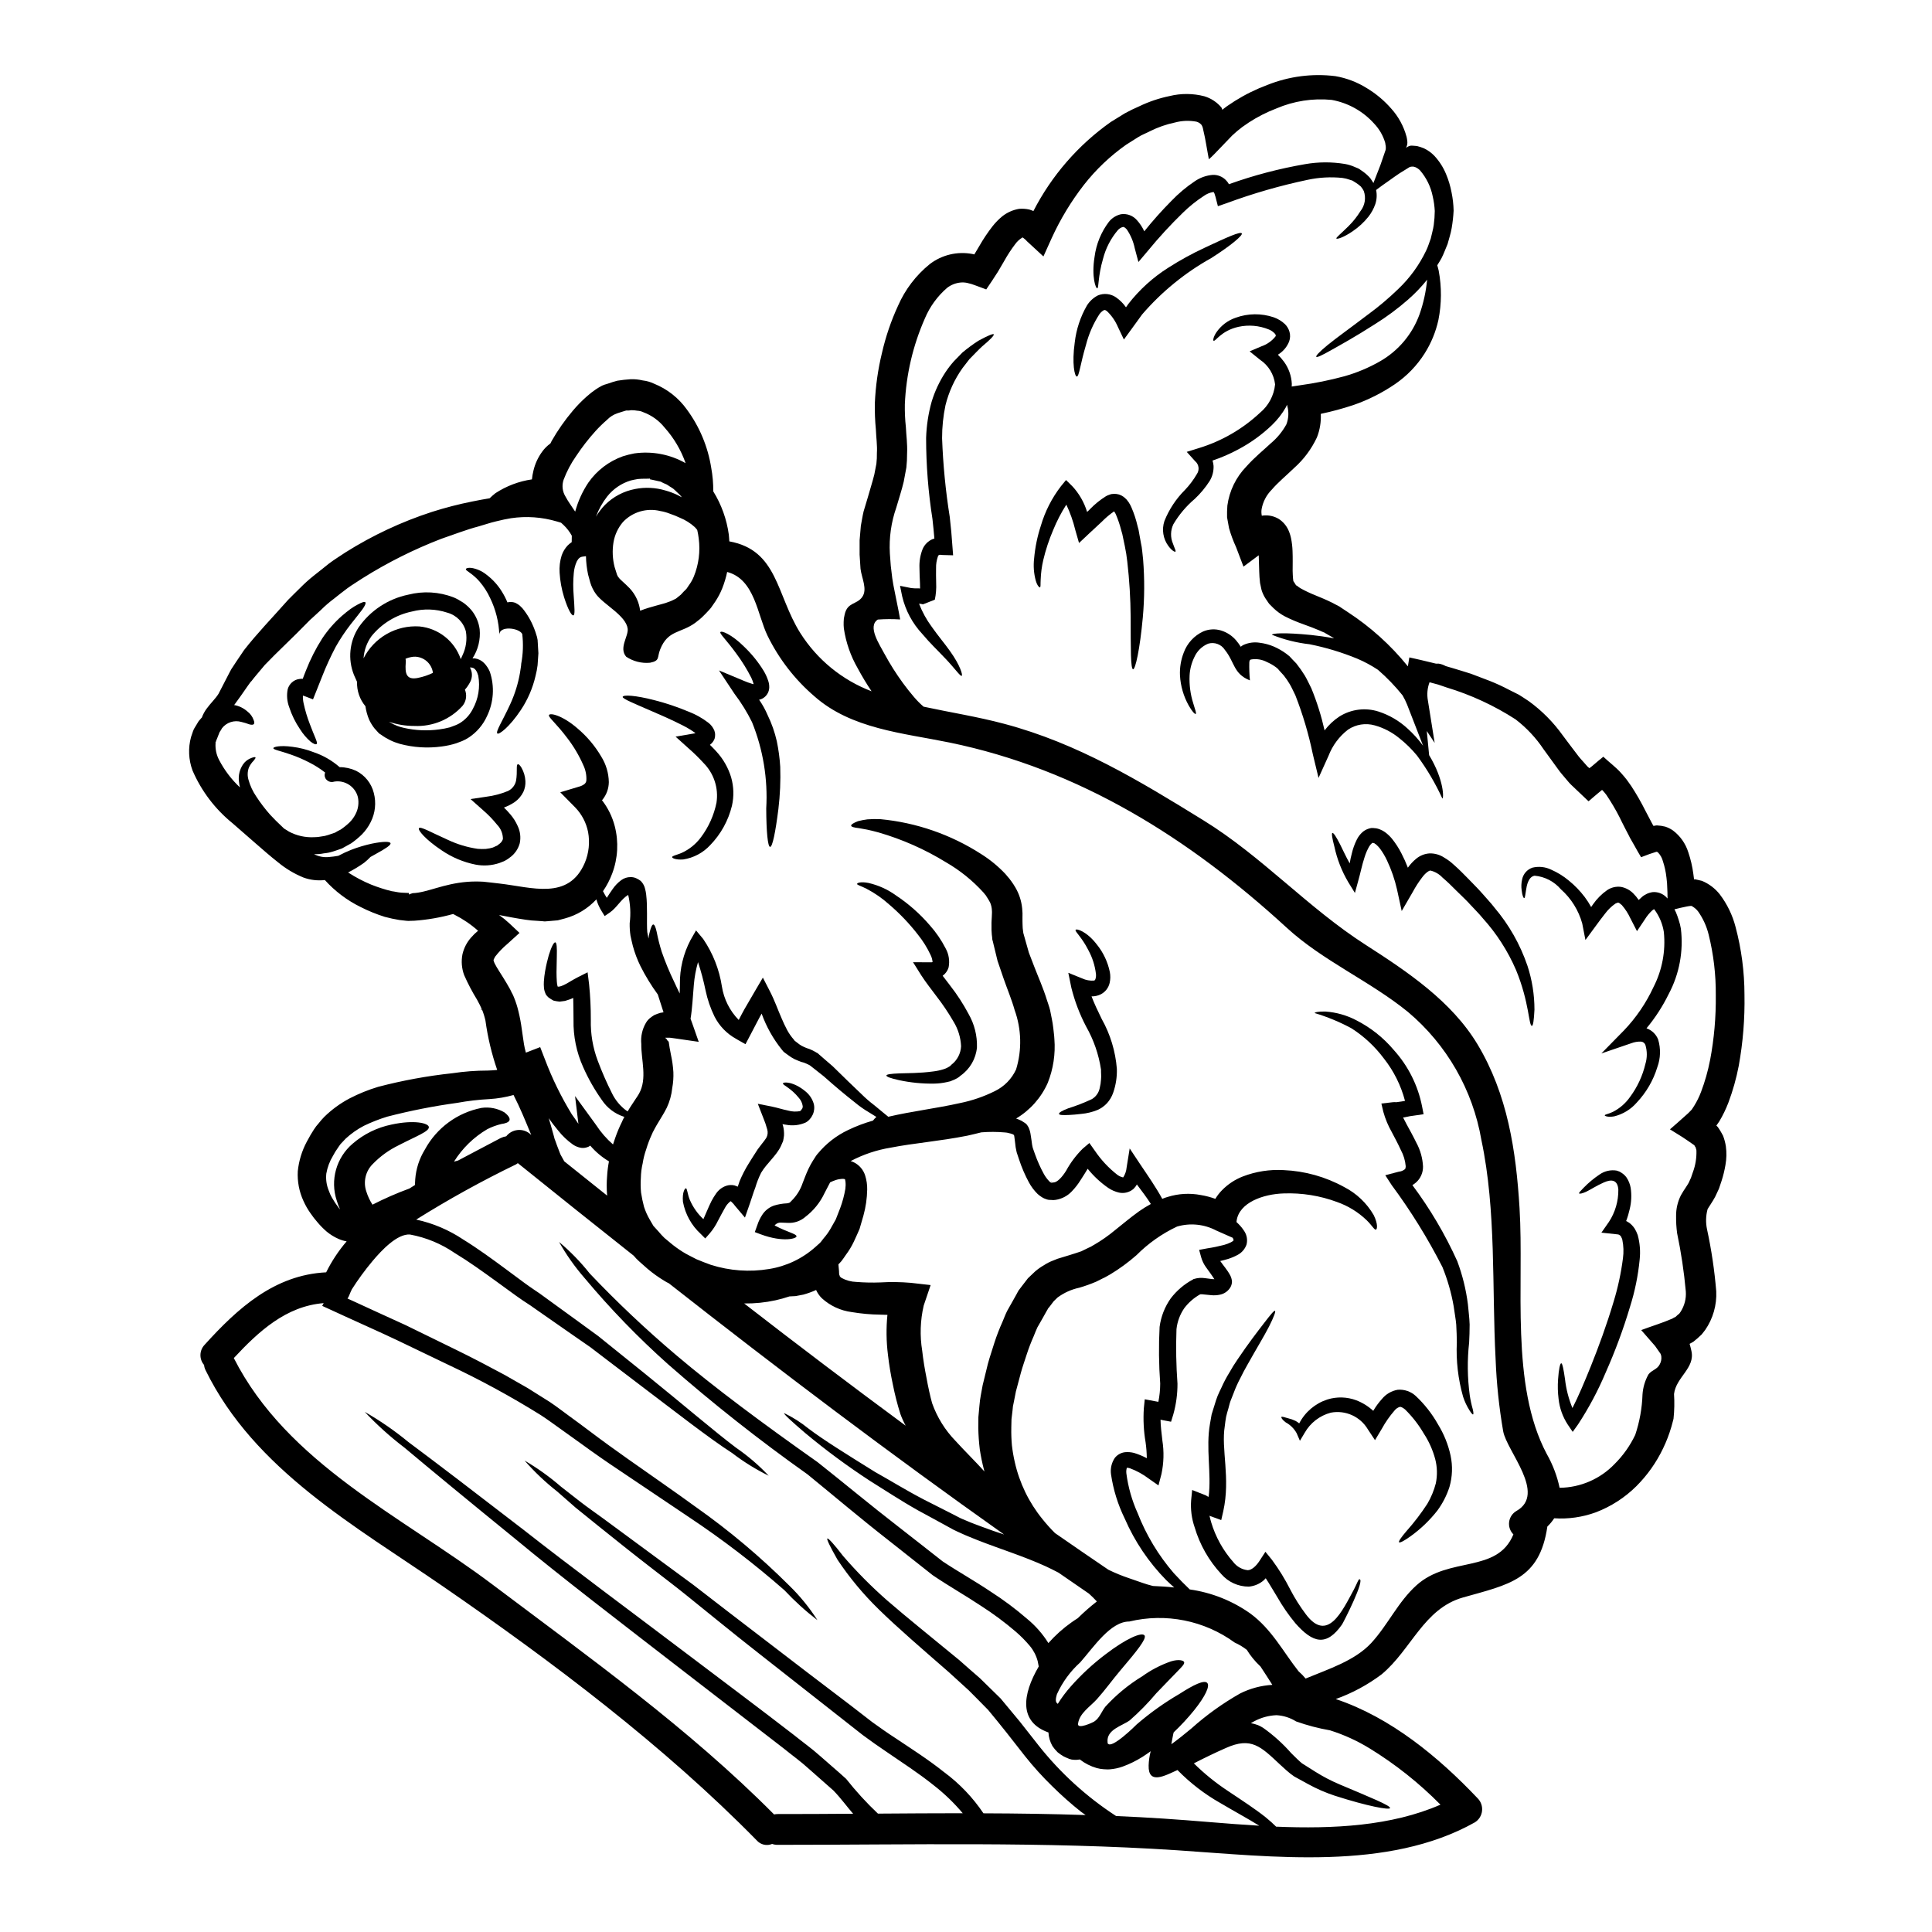 <?xml version="1.0" encoding="UTF-8"?>
<!-- Uploaded to: ICON Repo, www.iconrepo.com, Generator: ICON Repo Mixer Tools -->
<svg fill="#000000" width="800px" height="800px" version="1.1" viewBox="144 144 512 512" xmlns="http://www.w3.org/2000/svg">
 <g>
  <path d="m290.94 445.7 0.027 0.078v0.027l0.027 0.082 0.133 0.328c0.164 0.461 0.328 0.895 0.488 1.355 0.355 0.84 0.625 1.73 0.949 2.438 0.355 0.625 0.676 1.18 0.977 1.762 3.793 3.035 7.562 6.07 11.355 9.078v-0.004c-0.152-1.746-0.152-3.504 0-5.254 0.074-1.281 0.238-2.559 0.484-3.82-1.871-1.109-3.547-2.519-4.957-4.172-0.27 0.219-0.582 0.379-0.922 0.461-0.57 0.184-1.18 0.211-1.762 0.078-0.68-0.148-1.324-0.422-1.898-0.812-1.492-1.059-2.824-2.324-3.957-3.766-0.922-1.109-1.734-2.168-2.465-3.223 0.188 0.594 0.352 1.18 0.512 1.73 0.301 1.031 0.57 2.035 0.844 3.008zm66.395 20.859h-0.004c0 0.016-0.012 0.031-0.027 0.031-1.262 1.043-2.867 1.574-4.5 1.484-1.219-0.023-1.898-0.105-2.277-0.051-0.492 0.082-0.934 0.344-1.246 0.734 3.496 1.844 5.797 2.219 5.797 2.871 0.109 0.598-3.543 1.68-9.445-0.512l-1.598-0.598 0.676-1.898 0.004-0.004c0.305-0.938 0.734-1.828 1.273-2.656 0.73-1.137 1.816-2.004 3.09-2.461 1.125-0.348 2.293-0.551 3.469-0.602 0.867-0.133 0.812-0.27 1.004-0.461l0.215-0.215c1.344-1.32 2.356-2.938 2.953-4.723 0.434-1.082 0.867-2.332 1.52-3.711 0.352-0.746 0.746-1.469 1.18-2.168l0.539-0.84 0.273-0.434 0.082-0.109c0.027-0.051 0.242-0.324 0.242-0.324l0.188-0.215h0.004c2.184-2.641 4.922-4.769 8.02-6.234 2.121-1.02 4.324-1.852 6.586-2.492 0.27-0.352 0.566-0.68 0.895-0.977-0.621-0.395-1.301-0.789-2.004-1.246-1.293-0.754-2.516-1.617-3.66-2.574-2.519-1.969-5.309-4.305-8.266-6.934-0.754-0.598-1.516-1.18-2.301-1.82l-1.18-0.922-0.242-0.188-0.16-0.078-0.73-0.355h-0.008c-0.434-0.207-0.887-0.363-1.355-0.461-0.434-0.133-1.18-0.488-1.789-0.73v-0.004c-0.594-0.305-1.16-0.66-1.691-1.066l-0.816-0.598-0.188-0.133c-0.055-0.055-0.301-0.273-0.301-0.273l-0.055-0.082-0.297-0.352 0.004 0.004c-2.309-2.867-4.125-6.102-5.367-9.566-0.16 0.324-0.352 0.648-0.539 0.973-0.871 1.68-1.762 3.363-2.656 5.07l-1.082 2.059-1.926-1.082c-0.195-0.129-0.395-0.25-0.598-0.355-2.445-1.352-4.426-3.406-5.688-5.894-1.07-2.191-1.863-4.504-2.363-6.887-0.523-2.547-1.191-5.059-2.008-7.527-0.57 1.969-0.941 3.996-1.109 6.039-0.273 3.117-0.395 6.152-0.867 8.969 0.16 0.395 0.297 0.754 0.434 1.18l1.73 4.934-5.824-0.844c-0.434-0.078-1.082-0.133-1.516-0.215-0.434-0.082-1.52 0-1.52-0.027 0 0.137 0.434 0.328 0.434 0.516s0.461 0.395 0.488 0.648c0.109 0.898 0.328 2.062 0.57 3.305v0.004c0.336 1.516 0.555 3.059 0.652 4.609 0.059 1.426-0.043 2.852-0.301 4.254-0.184 1.801-0.672 3.559-1.438 5.199-0.812 1.629-1.652 2.848-2.273 3.938-0.355 0.566-0.676 1.137-0.977 1.703l-0.461 0.871-0.055 0.105-0.027 0.082-0.215 0.488h-0.004c-0.578 1.254-1.066 2.551-1.457 3.875-0.422 1.188-0.73 2.414-0.922 3.66-0.301 1.277-0.465 2.586-0.488 3.898-0.094 1.293-0.074 2.59 0.051 3.879 0.191 1.27 0.457 2.527 0.785 3.766 0.387 1.199 0.906 2.356 1.543 3.441l0.949 1.625 1.332 1.465c0.5 0.605 1.031 1.188 1.598 1.734l1.492 1.242v0.004c1.043 0.879 2.148 1.684 3.305 2.41 1.18 0.758 2.438 1.301 3.656 1.969 1.273 0.512 2.547 1.055 3.82 1.488h0.004c4.996 1.594 10.301 1.973 15.473 1.109 4.566-0.73 8.828-2.766 12.273-5.852l1.18-1.055c0.395-0.395 0.648-0.844 1-1.246l0.004-0.004c0.676-0.77 1.277-1.602 1.789-2.492 0.488-0.844 0.949-1.68 1.41-2.496 0.395-1.027 0.812-2.059 1.18-3.035v0.004c0.609-1.648 1.062-3.348 1.355-5.078 0.086-0.629 0.098-1.266 0.027-1.898-0.109-0.395-0.055-0.543-0.109-0.543 0-0.297-1.41-0.242-2.492 0.137-0.504 0.168-0.992 0.363-1.465 0.598-0.461 0.844-0.949 1.789-1.465 2.816-1.18 2.531-2.969 4.734-5.199 6.41zm110.39-293.98c0.051 0.109 0.078 0.133 0.105 0.188v0.004c0.035 0.086 0.051 0.176 0.055 0.27 0.395-0.027-0.395 0.109 3.391-2.301 2.711-1.695 5.59-3.113 8.586-4.227 5.723-2.289 11.934-3.094 18.047-2.332 2.969 0.516 5.809 1.605 8.359 3.207 2.418 1.461 4.594 3.289 6.449 5.422 1.914 2.129 3.297 4.684 4.039 7.449 0.086 0.367 0.148 0.738 0.188 1.113l0.027 0.352-0.027 0.488c-0.066 0.336-0.176 0.664-0.324 0.977 0.383-0.328 0.855-0.535 1.355-0.598h0.055l0.512 0.027 0.977 0.082c0.617 0.156 1.223 0.355 1.812 0.594 1.047 0.492 1.996 1.172 2.797 2.008 1.309 1.41 2.352 3.043 3.086 4.82 0.66 1.57 1.152 3.207 1.465 4.883 0.328 1.594 0.512 3.219 0.543 4.848-0.082 1.543-0.254 3.082-0.516 4.606-0.242 1.465-0.73 2.848-1.082 4.203-0.57 1.301-1.004 2.598-1.625 3.789-0.355 0.652-0.73 1.219-1.113 1.848 0.137 0.461 0.273 0.922 0.395 1.488h-0.004c0.797 4.297 0.77 8.703-0.082 12.988-0.688 3.141-1.918 6.141-3.633 8.859-2.043 3.231-4.719 6.004-7.871 8.16-3.422 2.336-7.141 4.203-11.059 5.555-2.824 0.938-5.699 1.715-8.613 2.328 0.109 2.137-0.242 4.273-1.031 6.258-1.438 3.066-3.477 5.809-6.004 8.059-2.195 2.113-4.363 3.902-5.934 5.746-1.418 1.414-2.367 3.231-2.715 5.199-0.086 0.578-0.066 1.168 0.055 1.738 0.109 0 0.188-0.055 0.328-0.055 1.465-0.168 2.941 0.156 4.199 0.918 1.082 0.711 1.941 1.703 2.492 2.875 0.324 0.711 0.57 1.457 0.73 2.223 0.223 1.105 0.355 2.231 0.395 3.359 0.078 1.969 0.027 3.715 0.027 5.285 0.023 0.758 0.051 1.492 0.105 2.059v0.137h0.027c0 0.215 0.055 0.395 0.055 0.512 0.027 0 0.594 0.922 0.594 0.922 0.055 0.082 0.137 0.191 0.164 0.242h0.078c0.055 0.027 0.082 0.027 0.109 0.055l0.004 0.004c0.305 0.262 0.633 0.5 0.977 0.703 1.219 0.676 2.477 1.273 3.769 1.789 1.434 0.594 2.981 1.215 4.496 1.969l1.141 0.598 0.539 0.27 0.137 0.082 0.297 0.16h-0.004c0.098 0.078 0.195 0.152 0.301 0.219 0.621 0.395 1.246 0.816 1.844 1.219 6.019 3.926 11.391 8.773 15.906 14.363l0.324-1.969c0.055-0.133 0.027-0.352 0.109-0.395l0.434 0.109 0.867 0.188 1.734 0.395c1.18 0.273 2.387 0.57 3.629 0.871l0.328 0.078c0.242-0.012 0.488-0.012 0.73 0 0.656 0.109 1.289 0.332 1.871 0.656 0.594 0.16 1.18 0.352 1.844 0.539 1.574 0.488 3.195 0.949 4.848 1.492l4.988 1.898-0.004-0.004c1.746 0.695 3.457 1.484 5.117 2.363 0.836 0.434 1.703 0.867 2.598 1.301 0.871 0.516 1.734 1.137 2.629 1.707 3.473 2.519 6.508 5.582 9 9.074 1.219 1.652 2.492 3.305 3.766 4.988 0.621 0.867 1.301 1.574 1.969 2.332l0.812 0.922 0.242 0.215 0.273 0.215c-0.027 0.055 0.082 0 0.188-0.133l0.328-0.242 0.648-0.543 1.273-1.082 0.676-0.543 0.324-0.273c0.109-0.023 0.164-0.352 0.395-0.078 1.488 1.41 3.148 2.602 4.551 4.172 0.816 0.949 1.113 1.246 1.547 1.844l1.137 1.598v-0.004c1.391 2.129 2.656 4.336 3.793 6.613l1.707 3.25 0.238 0.438 0.082 0.133c0.055 0.055 0.082 0.188 0.16 0.188l0.191-0.082 0.621-0.078h0.008c0.75 0.031 1.496 0.141 2.223 0.324 0.723 0.234 1.406 0.574 2.031 1.004 1.941 1.453 3.371 3.484 4.09 5.801 0.633 1.859 1.078 3.773 1.332 5.715l0.16 1.219c0.027 0.082-0.027 0.273 0.055 0.242 0.328 0-0.395-0.215 2.086 0.395v0.004c1.84 0.766 3.449 1.984 4.688 3.543 1.961 2.578 3.391 5.523 4.199 8.66 1.562 5.859 2.356 11.898 2.363 17.965 0.117 6.312-0.391 12.621-1.516 18.836-0.641 3.332-1.559 6.606-2.754 9.781-0.66 1.719-1.465 3.379-2.41 4.957l-0.73 1.055-0.055 0.055 0.082 0.055 0.297 0.301 0.301 0.434 0.395 0.621c0.242 0.434 0.516 0.871 0.73 1.305h-0.004c0.336 0.891 0.582 1.812 0.73 2.754 0.227 1.648 0.191 3.324-0.105 4.961-0.242 1.43-0.586 2.844-1.031 4.227l-0.703 2.086-1.004 2.141c-0.703 1.328-1.816 2.875-2.004 3.277-0.469 1.746-0.516 3.574-0.137 5.34 1.168 5.414 1.984 10.898 2.438 16.418 0.168 3.641-0.859 7.234-2.926 10.234-0.297 0.395-0.594 0.789-0.922 1.18l-1.082 1.004-1.137 0.949c-0.301 0.188-0.605 0.359-0.922 0.512l-0.082 0.055c0.012 0.051 0.031 0.094 0.055 0.141 0.133 0.461 0.324 1.18 0.434 1.73 1.031 4.555-4.094 6.938-4.606 11.414 0.141 2.188 0.094 4.379-0.137 6.559l-0.188 0.73-0.395 1.461h-0.004c-0.566 1.934-1.289 3.82-2.168 5.637-1.773 3.723-4.168 7.113-7.082 10.027-3.062 3.043-6.727 5.402-10.758 6.938-3.523 1.285-7.277 1.824-11.023 1.574-0.52 0.797-1.129 1.535-1.816 2.191-2.059 14.117-10.215 15.352-22.379 18.805-10.379 2.957-13.656 13.777-21.492 20.324v0.004c-3.711 2.797-7.824 5.016-12.203 6.586 14.523 4.848 27.234 15.352 37.586 26.285 0.891 0.883 1.324 2.125 1.18 3.375-0.141 1.246-0.844 2.359-1.91 3.019-23.062 12.949-53.684 9.055-78.91 7.394-35.363-2.332-70.594-1.438-105.82-1.438-0.508 0.012-1.012-0.07-1.488-0.242-1.426 0.602-3.074 0.219-4.094-0.949-24.523-25.008-54.172-47.34-83.031-67.23-23.328-16.082-50.074-30.922-63.027-57.371-0.219-0.434-0.352-0.902-0.395-1.383-1.332-1.551-1.27-3.856 0.137-5.336 8.805-9.73 18.535-18.535 32.219-19.211 1.465-2.953 3.285-5.711 5.43-8.211-0.746-0.125-1.477-0.344-2.164-0.652-1.113-0.488-2.152-1.125-3.09-1.895-0.891-0.762-1.715-1.598-2.469-2.496-0.672-0.766-1.297-1.57-1.871-2.414-0.727-1.027-1.352-2.125-1.867-3.277-1.129-2.465-1.641-5.164-1.488-7.871 0.281-2.711 1.082-5.344 2.359-7.75 0.355-0.598 0.57-1.059 1.004-1.816l0.926-1.492c0.367-0.574 0.785-1.121 1.25-1.625 0.461-0.598 0.957-1.168 1.488-1.707 1.988-1.945 4.25-3.59 6.707-4.887 2.422-1.254 4.953-2.277 7.562-3.062 6.461-1.691 13.039-2.898 19.68-3.606 3.106-0.469 6.238-0.703 9.375-0.707 0.895-0.027 1.707-0.078 2.496-0.16-1.465-4.25-2.508-8.633-3.117-13.086-0.238-1.059-0.562-2.09-0.977-3.09-0.055 0-0.188-0.355-0.188-0.355l-0.328-0.703-0.73-1.383c-1.285-2.086-2.426-4.262-3.414-6.504-0.656-1.758-0.816-3.664-0.461-5.508 0.375-1.648 1.156-3.18 2.277-4.445 0.566-0.66 1.191-1.266 1.867-1.812-1.891-1.684-3.996-3.113-6.258-4.258-0.109-0.078-0.227-0.141-0.352-0.188-3.363 0.941-6.816 1.539-10.297 1.785l-1.004 0.027-0.512 0.027-0.395-0.027h-0.105l-0.215-0.027-1.68-0.188h-0.004c-1.316-0.211-2.617-0.492-3.906-0.84-2.195-0.688-4.336-1.559-6.391-2.602-3.59-1.758-6.809-4.188-9.484-7.152-1.906 0.219-3.832-0.004-5.637-0.652-2.473-1.008-4.773-2.387-6.828-4.094-2.004-1.574-3.938-3.277-5.934-5.012-2-1.73-4.039-3.543-6.152-5.367h-0.004c-4.566-3.723-8.176-8.488-10.512-13.898-1.059-2.848-1.199-5.957-0.395-8.891l0.352-1.027 0.164-0.488 0.105-0.242 0.027-0.109 0.16-0.324c0.301-0.488 0.57-0.922 0.816-1.355l0.395-0.652 0.703-0.812c0.055-0.055 0.082-0.109 0.137-0.137h0.004c0.309-0.844 0.734-1.641 1.27-2.359 1.059-1.465 2.363-2.656 3.148-3.938 0.84-1.652 1.785-3.414 2.754-5.336l0.395-0.758 0.109-0.188 0.055-0.109 0.16-0.27 0.242-0.355c0.328-0.488 0.648-0.977 0.977-1.492 0.676-1 1.383-2.031 2.086-3.086 3.469-4.445 7.449-8.539 11.301-12.898l0.395-0.438 0.625-0.621 0.812-0.816 1.652-1.625h0.004c1.145-1.168 2.356-2.262 3.633-3.281 1.355-1.082 2.754-2.164 4.117-3.277 1.41-1.055 2.875-1.949 4.328-2.926 7.172-4.516 14.879-8.125 22.941-10.738 3.516-1.117 7.086-2.039 10.703-2.758 1.574-0.301 3.062-0.621 4.551-0.84v0.004c0.492-0.48 1.008-0.934 1.547-1.359 2.922-1.906 6.219-3.156 9.672-3.656 0.074-0.777 0.207-1.547 0.395-2.301 0.422-1.812 1.207-3.516 2.301-5.016 0.605-0.852 1.348-1.594 2.195-2.195l0.324-0.648v-0.004c1.621-2.84 3.5-5.523 5.609-8.02 1.148-1.363 2.398-2.641 3.738-3.82 0.746-0.668 1.535-1.285 2.363-1.844 0.48-0.324 0.977-0.621 1.492-0.895l0.188-0.105c0.082-0.027 0.625-0.242 0.625-0.242l0.051-0.027 0.301-0.082 0.598-0.188c0.812-0.273 1.543-0.543 2.438-0.758 1.18-0.188 2.332-0.324 3.523-0.395v-0.004c1.082-0.035 2.168 0.074 3.227 0.324 1.043 0.117 2.059 0.41 3.008 0.867 3.473 1.398 6.477 3.758 8.656 6.801 3.371 4.562 5.594 9.871 6.477 15.473 0.379 2.062 0.559 4.16 0.543 6.258 2.16 3.492 3.566 7.398 4.121 11.465 0.078 0.594 0.078 1.18 0.133 1.785 12.871 2.332 12.438 14.145 18.805 24.281l0.004 0.004c4.461 7.055 11.09 12.473 18.891 15.445-1.332-1.977-2.562-4.023-3.688-6.125-1.867-3.242-3.109-6.812-3.656-10.516-0.062-0.574-0.078-1.156-0.055-1.734l0.055-0.922c0.055-0.352 0.133-0.73 0.215-1.055 0.73-3.305 3.148-2.551 4.633-4.609 1.484-2.059-0.133-5.012-0.434-7.508l-0.242-3.738v-3.82l0.328-3.816c0.242-1.273 0.434-2.574 0.73-3.82l1.082-3.606c0.57-2.059 1.273-4.199 1.758-6.18l0.543-2.816 0.004-0.004c0.113-0.961 0.156-1.93 0.137-2.898 0.133-1.844-0.191-4.172-0.273-6.234-0.223-2.305-0.312-4.617-0.27-6.934 0.191-4.512 0.828-8.996 1.898-13.383 0.984-4.289 2.41-8.469 4.254-12.465 1.875-4.293 4.758-8.074 8.398-11.02 3.215-2.465 7.324-3.441 11.301-2.688 0.621 0.137 0.324 0.082 0.434 0.109s0.109-0.055 0.133-0.082l1.273-2.141c1.039-1.824 2.207-3.57 3.496-5.227 0.77-0.977 1.641-1.867 2.602-2.656 1.301-1.023 2.84-1.703 4.473-1.969 0.898-0.07 1.805-0.008 2.684 0.191 0.352 0.109 0.727 0.242 1.082 0.395v-0.004c4.824-9.391 11.848-17.48 20.469-23.574 1.219-0.758 2.465-1.516 3.684-2.273v-0.004c1.258-0.695 2.555-1.332 3.875-1.895 2.555-1.23 5.25-2.144 8.023-2.715 3.043-0.754 6.231-0.734 9.266 0.055 1.797 0.543 3.391 1.609 4.582 3.062-0.043-0.027-0.043 0-0.043 0zm-257.3 152.13-0.082 0.105-0.133 0.188-0.488 0.676c-0.652 0.922-1.277 1.82-1.871 2.684-0.301 0.395-0.598 0.84-0.898 1.246l-0.434 0.594-0.215 0.301-0.133 0.188-0.137 0.137-0.004 0.008c1.309 0.23 2.527 0.82 3.523 1.703 0.762 0.57 1.336 1.355 1.652 2.25 0.242 0.566 0.242 0.949 0.027 1.137-0.215 0.188-0.621 0.188-1.18 0.027v0.004c-0.672-0.254-1.359-0.465-2.059-0.629-1.918-0.566-3.984 0.109-5.195 1.703-0.109 0.238-0.242 0.465-0.395 0.676-0.059 0.117-0.129 0.227-0.215 0.328l-0.301 0.758c-0.188 0.461-0.395 1.055-0.621 1.543l-0.082 0.328h-0.082l0.027 0.215c-0.125 1.578 0.207 3.156 0.949 4.551 1.414 2.707 3.277 5.152 5.508 7.238-0.129-0.527-0.219-1.062-0.27-1.602-0.191-1.594 0.203-3.199 1.109-4.523 0.555-0.801 1.355-1.398 2.277-1.707 0.594-0.215 0.922-0.242 1-0.109 0.078 0.133-0.133 0.438-0.488 0.871v-0.004c-0.531 0.531-0.965 1.156-1.27 1.844-0.379 1.047-0.406 2.188-0.082 3.25 0.434 1.555 1.121 3.027 2.031 4.363 1.113 1.715 2.356 3.348 3.715 4.879 0.488 0.516 1.027 1.055 1.543 1.598 0.758 0.703 1.438 1.355 2.141 2.059 0.434 0.242 0.84 0.516 1.273 0.789 2.062 1.102 4.387 1.617 6.719 1.488 0.629 0.004 1.258-0.059 1.871-0.191 0.617-0.062 1.227-0.195 1.812-0.395l1.82-0.621c0.48-0.297 0.977-0.57 1.488-0.812 0.848-0.574 1.645-1.219 2.383-1.926 0.609-0.613 1.125-1.316 1.52-2.086 0.766-1.418 0.996-3.062 0.652-4.633-0.73-2.766-3.441-4.523-6.262-4.066-0.211 0.074-0.43 0.109-0.652 0.109-0.523 0-1.02-0.219-1.379-0.598-0.215-0.199-0.363-0.453-0.434-0.73-0.113-0.391-0.098-0.805 0.055-1.184-1.316-1.031-2.734-1.93-4.227-2.68-1.59-0.824-3.238-1.531-4.934-2.113-2.754-0.977-4.609-1.246-4.555-1.68 0.027-0.328 1.734-0.789 5.016-0.352 1.941 0.242 3.844 0.727 5.664 1.434 2.531 0.855 4.867 2.203 6.879 3.961 1.508 0.004 3 0.336 4.367 0.969 2.34 1.18 4.051 3.316 4.688 5.859 0.684 2.586 0.395 5.336-0.816 7.723-0.598 1.207-1.383 2.316-2.328 3.277-0.883 0.863-1.836 1.652-2.848 2.363-0.789 0.461-1.625 0.922-2.438 1.355-0.789 0.301-1.602 0.543-2.387 0.812l0.004-0.004c-0.781 0.254-1.594 0.418-2.414 0.488-0.801 0.168-1.621 0.238-2.438 0.215h-0.164c1.207 0.641 2.578 0.906 3.938 0.762 0.844-0.055 1.68-0.188 2.496-0.324 1.098-0.59 2.227-1.113 3.383-1.574 1.793-0.691 3.633-1.246 5.512-1.652 3.062-0.621 4.797-0.594 4.934-0.105 0.133 0.488-1.273 1.41-3.902 2.848l-1.41 0.789v-0.004c-0.512 0.547-1.062 1.055-1.652 1.52-1.355 0.973-2.785 1.84-4.273 2.594 1.934 1.262 3.984 2.344 6.125 3.223 1.754 0.699 3.555 1.281 5.391 1.734 0.922 0.105 1.574 0.324 2.629 0.395l1.703 0.078h0.215l0.109 0.328 0.027 0.137 0.16-0.164 0.73-0.242c3.848-0.133 8.051-2.492 14.496-3.008l0.008-0.004c1.414-0.102 2.836-0.109 4.254-0.027 1.41 0.16 2.848 0.301 4.309 0.488 8.539 0.977 18.289 4.527 22.574-5.512v0.004c1.07-2.57 1.371-5.394 0.867-8.133-0.484-2.461-1.668-4.731-3.414-6.531l-3.961-4.012 5.043-1.52v0.004c0.5-0.137 0.969-0.367 1.383-0.68 0.281-0.238 0.457-0.578 0.488-0.949 0.074-1.379-0.195-2.758-0.789-4.008-1.125-2.578-2.562-5.008-4.277-7.234-2.93-3.902-4.988-5.449-4.852-6.043 0.164-0.73 3.543 0 7.535 3.469h-0.004c2.527 2.117 4.668 4.656 6.336 7.504 1.266 2.027 1.961 4.359 2.004 6.75-0.016 1.688-0.598 3.316-1.652 4.633-0.047 0.062-0.102 0.117-0.164 0.164 1.586 2.039 2.738 4.383 3.387 6.883 1.074 4.152 0.836 8.535-0.676 12.547-0.617 1.656-1.438 3.231-2.441 4.688 0.273 0.566 0.625 1.137 1.004 1.758 0.434-0.676 0.949-1.465 1.52-2.273 0.625-0.93 1.406-1.742 2.305-2.41 0.727-0.539 1.613-0.824 2.519-0.812 0.512-0.004 1.023 0.105 1.492 0.324 0.402 0.18 0.785 0.406 1.137 0.676 0.051 0.039 0.098 0.086 0.133 0.137 0.531 0.566 0.898 1.27 1.059 2.031 0.125 0.473 0.215 0.953 0.273 1.438 0.105 0.867 0.16 1.734 0.188 2.574 0.055 1.68 0.027 3.391 0.027 5.043 0 0.867 0.027 1.969 0.078 2.363l0.328 1.703c0.047-0.598 0.156-1.188 0.324-1.762 0.324-1.273 0.648-1.969 0.949-1.969s0.621 0.703 0.895 1.969c0.344 1.777 0.785 3.531 1.328 5.254 0.938 2.703 2.031 5.344 3.277 7.918 0.461 0.973 0.949 2.059 1.492 3.148 0-0.812 0.027-1.625 0.055-2.465-0.059-4.078 0.914-8.102 2.816-11.707l1.461-2.551 1.898 2.277v0.004c2.57 3.773 4.266 8.078 4.957 12.594 0.527 3.348 2.086 6.445 4.457 8.859 0.488-0.949 0.977-1.898 1.492-2.816 0.977-1.676 1.969-3.356 2.898-4.984l2.008-3.418 1.844 3.578c1.328 2.574 2.113 4.934 3.09 7.129 0.461 1.109 0.949 2.137 1.465 3.113h-0.004c0.496 0.926 1.094 1.789 1.785 2.574l0.242 0.328 0.109 0.082 0.566 0.434h0.004c0.355 0.301 0.734 0.574 1.137 0.809 0.426 0.223 0.859 0.422 1.305 0.602 0.586 0.172 1.16 0.398 1.707 0.676l0.727 0.395 0.164 0.109 0.105 0.055h0.004c0.102 0.047 0.203 0.102 0.301 0.16l0.328 0.301 1.242 1.082c0.844 0.703 1.625 1.41 2.414 2.086 2.875 2.816 5.449 5.336 7.695 7.449h-0.004c1.012 1.004 2.09 1.938 3.227 2.797 1 0.84 1.922 1.598 2.754 2.273l1.031 0.84c6.258-1.461 12.762-2.219 19.023-3.629h0.004c3.184-0.645 6.269-1.703 9.18-3.148 2.504-1.207 4.508-3.246 5.664-5.769 1.574-5.156 1.434-10.676-0.391-15.746-0.758-2.711-1.926-5.477-2.953-8.426-0.543-1.547-1.059-3.09-1.574-4.609-0.352-1.438-0.703-2.848-1.027-4.227l-0.242-1.027-0.055-0.137-0.082-0.395v-0.137l-0.027-0.324-0.078-0.652h-0.004c-0.082-0.848-0.109-1.699-0.082-2.547-0.027-0.867 0.055-1.488 0.082-2.246 0-0.516 0.078-1.18 0.027-1.574v-0.004c-0.02-0.734-0.176-1.461-0.461-2.141-0.277-0.531-0.586-1.047-0.922-1.547l-0.242-0.395-0.137-0.152-0.461-0.57c-2.887-3.188-6.25-5.902-9.977-8.051-5.582-3.43-11.605-6.09-17.902-7.91-1.109-0.328-2.113-0.516-2.981-0.73l-2.195-0.395c-1.305-0.137-2.008-0.355-2.031-0.652-0.023-0.301 0.566-0.703 1.785-1.18v-0.004c0.828-0.215 1.672-0.379 2.519-0.488 1.137-0.09 2.277-0.105 3.418-0.055 9.535 0.898 18.715 4.078 26.762 9.266 2.34 1.469 4.477 3.227 6.371 5.231l0.754 0.895 0.191 0.215c0.078 0.082 0.242 0.301 0.242 0.301l0.051 0.082 0.301 0.395h0.004c0.41 0.559 0.789 1.137 1.137 1.734 0.988 1.688 1.598 3.566 1.789 5.512 0.094 0.836 0.121 1.68 0.082 2.523 0.027 0.621-0.027 1.383 0.027 1.898 0 0.551 0.047 1.102 0.137 1.648l0.051 0.395 0.027 0.133 0.273 0.977c0.395 1.383 0.789 2.754 1.18 4.172 0.461 1.219 0.949 2.469 1.438 3.738 1.027 2.684 2.332 5.531 3.332 8.781l0.395 1.18 0.188 0.594 0.109 0.328 0.027 0.133 0.023 0.082 0.109 0.395 0.461 2.305 0.215 1.18 0.188 1.383c0.082 0.922 0.242 1.871 0.273 2.789l0.004 0.004c0.312 3.957-0.289 7.934-1.758 11.625-1.746 3.938-4.676 7.238-8.379 9.445 0.328 0.109 0.648 0.242 0.977 0.395 0.305 0.109 0.586 0.262 0.844 0.457l0.297 0.188 0.164 0.105 0.078 0.055c0.055 0.027 0.355 0.273 0.355 0.273v0.004c0.227 0.273 0.426 0.574 0.594 0.891 0.094 0.207 0.172 0.414 0.242 0.629 0.109 0.316 0.191 0.641 0.246 0.973 0.215 1.113 0.301 2.141 0.434 2.957 0.055 0.16 0.027 0.242 0.109 0.539l0.078 0.328v-0.004c0.043 0.074 0.07 0.156 0.082 0.242l0.488 1.383c0.645 1.824 1.434 3.59 2.363 5.285 0.398 0.719 0.891 1.379 1.461 1.969 0.086 0.066 0.168 0.141 0.246 0.219 0 0.027 0.188 0.082 0.273 0.137l0.188 0.055c0.055 0.023 0.055-0.082 0.055-0.082 0.078 0-0.652-0.215-0.328-0.215v-0.004c0.098 0.035 0.188 0.078 0.273 0.137 0.133 0.027 0.273 0.082 0.395 0.027 0.949 0 2.273-1.383 3.363-3.148h-0.004c1.164-2.129 2.633-4.078 4.352-5.789l1.789-1.516 1.438 2.031h0.004c1.625 2.41 3.617 4.551 5.902 6.344 0.395 0.309 0.848 0.539 1.332 0.676 0.133 0.027 0.273 0.082 0.242 0.027l0.027 0.027h0.027c0.508-0.793 0.812-1.695 0.895-2.629l0.812-5.039 2.754 4.144c2.113 3.148 4.25 6.203 5.879 9.215 0.477-0.207 0.965-0.379 1.461-0.516 2.844-0.887 5.859-1.055 8.781-0.488 1.305 0.215 2.582 0.551 3.824 1.004 0.492-0.828 1.082-1.59 1.758-2.277 1.562-1.602 3.445-2.848 5.531-3.656 3.441-1.324 7.129-1.898 10.812-1.684 5.629 0.238 11.129 1.777 16.066 4.5 3.258 1.676 5.965 4.254 7.805 7.422 1.18 2.414 0.922 3.738 0.598 3.848-0.395 0.16-1.031-1.082-2.496-2.519v0.004c-2.231-2.137-4.891-3.773-7.805-4.797-4.527-1.684-9.344-2.457-14.168-2.277-5.363 0.16-11.789 2.387-12.465 7.262l-0.027 0.328c0.133 0.133 0.301 0.27 0.461 0.434h-0.004c0.617 0.602 1.164 1.273 1.625 2.004 0.676 1.043 0.883 2.32 0.574 3.519-0.402 1.164-1.227 2.133-2.309 2.715-0.805 0.438-1.645 0.801-2.519 1.082-0.703 0.215-1.41 0.395-2.141 0.57l0.676 0.922c0.434 0.566 0.871 1.137 1.332 1.816v-0.004c0.246 0.367 0.469 0.746 0.676 1.137 0.141 0.285 0.25 0.586 0.324 0.895 0.066 0.266 0.102 0.539 0.109 0.816-0.027 0.352-0.109 0.699-0.242 1.027l-0.027 0.055c-0.027 0.055-0.082 0.137-0.105 0.188l-0.027 0.082h-0.004c-0.59 1.008-1.57 1.719-2.711 1.969-0.824 0.188-1.676 0.234-2.519 0.133l-1.926-0.188c-0.285-0.047-0.574-0.059-0.863-0.027-1.648 0.922-3.09 2.176-4.227 3.684-1.137 1.656-1.844 3.562-2.059 5.559-0.176 4.816-0.086 9.637 0.266 14.441 0.012 2.758-0.363 5.5-1.109 8.156l-0.594 1.926-2.305-0.434c-0.16-0.027-0.324-0.082-0.484-0.105 0.023 1.73 0.27 3.574 0.484 5.473l-0.004-0.004c0.473 2.969 0.391 6-0.238 8.941l-0.789 3.008-2.547-1.785c-1.527-1.16-3.215-2.086-5.012-2.758-0.266-0.082-0.539-0.129-0.816-0.137-0.152 0.48-0.195 0.992-0.133 1.492 0.473 3.629 1.477 7.172 2.981 10.512 2.269 5.82 5.512 11.207 9.594 15.934 1.488 1.625 2.898 3.035 4.227 4.309 5.781 0.816 11.277 3 16.039 6.371 5.719 4.199 8.727 10.191 12.82 15.352v-0.004c0.668 0.578 1.285 1.215 1.844 1.895 6.125-2.547 13.031-4.723 17.398-9.426 4.473-4.879 7.086-10.895 12.004-15.312 8.66-7.777 21.352-3.008 25.664-13.469h-0.004c-0.871-0.863-1.289-2.086-1.129-3.305 0.16-1.215 0.875-2.289 1.941-2.902 8.023-4.551-2.574-15.824-3.523-21.137-1.09-6.316-1.758-12.695-2.004-19.102-1.004-19.078 0.215-39.293-3.766-58.07-2.277-13.266-9.18-25.297-19.484-33.957-10.109-8.211-22.574-13.52-32.141-22.328-25.742-23.617-54.789-41.945-89.348-49.047-12.25-2.519-26.016-3.578-35.816-12.277-5.156-4.43-9.359-9.859-12.355-15.961-2.754-5.582-3.363-15.012-10.734-16.965-0.312 1.5-0.758 2.973-1.324 4.394-0.488 1.203-1.098 2.359-1.816 3.441l-1.141 1.652c-0.395 0.516-0.895 0.977-1.355 1.492-0.539 0.516-0.812 0.867-1.574 1.516l-1.273 1.004c-3.844 2.789-7.234 1.871-9.266 7.019-0.871 2.141 0.027 3.008-2.711 3.543v-0.004c-2.223 0.207-4.445-0.359-6.301-1.598-2.004-2.332 0.648-5.418 0.395-7.426-0.438-3.469-6.297-6.34-8.375-9.133-0.688-0.941-1.211-1.996-1.543-3.113l-0.57-2.09c-0.344-1.605-0.535-3.238-0.566-4.879l-0.789 0.109c-0.73 0.078-1.18 0.395-1.652 1.301-0.438 0.977-0.703 2.023-0.789 3.09-0.184 1.965-0.191 3.938-0.027 5.902 0.219 3.305 0.395 5.176-0.078 5.281-0.473 0.105-1.41-1.488-2.469-4.82-0.648-2.102-1.047-4.277-1.18-6.473-0.105-1.547 0.078-3.102 0.543-4.582 0.336-0.977 0.871-1.871 1.574-2.629 0.332-0.332 0.695-0.633 1.086-0.895 0-0.57 0-1.137 0.027-1.707-0.574-1.059-1.316-2.019-2.195-2.848-0.188-0.188-0.434-0.395-0.648-0.594-0.355-0.109-0.676-0.188-1.086-0.328v0.004c-3.957-1.18-8.121-1.477-12.203-0.867-0.621 0.109-1.246 0.215-1.898 0.355-0.648 0.137-1.438 0.352-2.191 0.512-1.438 0.328-2.93 0.871-4.5 1.305-3.117 0.812-6.367 2.086-9.785 3.25l0.004-0.004c-7.328 2.816-14.359 6.336-21 10.516-1.332 0.895-2.711 1.707-3.938 2.602-1.223 0.895-2.387 1.844-3.543 2.754h0.004c-1.238 0.918-2.406 1.926-3.496 3.012l-1.707 1.574-0.867 0.789-0.219 0.188-0.395 0.395c-4.387 4.527-8.539 8.32-11.707 11.656-0.816 0.973-1.598 1.922-2.387 2.844-0.395 0.461-0.758 0.926-1.109 1.387zm386.76 100.26c1.078-5.691 1.586-11.473 1.516-17.262 0.043-5.406-0.594-10.797-1.895-16.043-0.539-2.195-1.488-4.273-2.793-6.121-0.426-0.559-0.961-1.02-1.574-1.359 0.082-0.352-2.441 0.242-4.688 0.789 0.133 0.273 0.242 0.543 0.395 0.816v-0.004c0.277 0.664 0.523 1.344 0.73 2.031 0.25 0.742 0.441 1.504 0.57 2.273 0.73 5.977-0.395 12.035-3.227 17.348-1.59 3.25-3.566 6.297-5.879 9.078 1.414 0.492 2.547 1.578 3.09 2.977 0.719 2.398 0.645 4.969-0.219 7.32-1.066 3.5-2.934 6.711-5.445 9.375-1.566 1.812-3.66 3.09-5.988 3.66-1.68 0.297-2.547-0.109-2.496-0.273 0-0.242 0.844-0.301 2.113-0.895 1.848-0.934 3.43-2.312 4.609-4.008 1.922-2.598 3.297-5.559 4.039-8.699 0.504-1.652 0.504-3.418 0-5.07-0.188-0.496-0.648-0.836-1.18-0.867-0.871-0.027-1.738 0.121-2.551 0.434l-7.938 2.711 5.934-6.047v0.004c3.262-3.402 5.934-7.32 7.91-11.598 2.289-4.488 3.231-9.547 2.715-14.562-0.34-2.152-1.195-4.188-2.496-5.934l-0.105-0.109c-0.082 0.055-0.215 0.137-0.434 0.301v-0.004c-0.762 0.703-1.426 1.504-1.969 2.387l-2.113 3.148-1.73-3.363h-0.004c-0.582-1.281-1.352-2.477-2.277-3.543-0.949-0.758-0.84-0.789-1.707-0.395v0.004c-1.051 0.73-1.973 1.625-2.738 2.652-0.895 1.113-1.73 2.277-2.574 3.418l-2.629 3.578-0.84-4.328 0.004-0.004c-0.969-3.519-2.934-6.684-5.664-9.105-1.758-2.066-4.258-3.363-6.965-3.606-1.68 0.273-2.113 2.656-2.277 3.82-0.215 1.301-0.273 2.113-0.488 2.113s-0.512-0.648-0.676-2.113v0.004c-0.133-0.918-0.094-1.852 0.109-2.758 0.266-1.488 1.32-2.715 2.754-3.199 1.676-0.402 3.438-0.211 4.988 0.543 1.66 0.73 3.211 1.688 4.606 2.848 1.59 1.281 3.019 2.758 4.254 4.387 0.633 0.844 1.207 1.73 1.707 2.656 0.16-0.242 0.324-0.461 0.488-0.703 1.016-1.465 2.281-2.742 3.742-3.766 1.078-0.73 2.391-1.039 3.684-0.867 1.219 0.23 2.344 0.824 3.223 1.703 0.543 0.539 1.035 1.129 1.465 1.766 0.242-0.242 0.516-0.488 0.789-0.73l-0.004-0.004c0.828-0.734 1.855-1.207 2.953-1.352 1.281-0.094 2.539 0.359 3.473 1.242 0.133 0.164 0.277 0.316 0.434 0.461-0.027-0.539-0.027-1.109-0.027-1.652l-0.109-2.465-0.16-1.52h-0.004c-0.16-1.438-0.469-2.852-0.922-4.227-0.227-0.891-0.688-1.703-1.324-2.363-0.164-0.137-0.191-0.109-0.395-0.164l-1.844 0.598-2.223 0.84c-0.594-0.922-1.18-2.031-1.73-3.008l-0.871-1.52c-0.238-0.395-0.457-0.801-0.648-1.215-0.594-1.141-1.18-2.25-1.73-3.363h-0.004c-0.98-2.082-2.094-4.098-3.332-6.043l-0.867-1.332c-0.242-0.352-0.703-0.867-0.703-0.867v0.004c-0.133-0.18-0.289-0.344-0.465-0.488-0.703 0.543-1.648 1.383-2.465 2.059l-0.621 0.543-0.328 0.273-0.16 0.133c-0.055-0.027-0.164-0.16-0.242-0.215l-2.195-2.086-2.141-2.031c-0.758-0.73-0.949-1.086-1.383-1.547-0.758-0.895-1.543-1.785-2.168-2.68-1.27-1.734-2.519-3.473-3.738-5.148h-0.004c-2.035-3.062-4.562-5.762-7.477-7.996-5.664-3.656-11.812-6.5-18.266-8.453-0.758-0.242-1.492-0.516-2.223-0.758l-2.113-0.57c-0.055 0-0.133-0.055-0.188-0.055l-0.004-0.004c-0.59 1.555-0.738 3.246-0.43 4.883l1.785 11.191-2.086-3.148 0.621 6.394c4.012 6.641 3.906 11.543 3.5 11.488-1.832-4.004-4.074-7.809-6.691-11.352-1.402-1.711-2.988-3.266-4.723-4.637-1.91-1.57-4.125-2.723-6.508-3.387-2.414-0.684-5.004-0.266-7.082 1.137-2.316 1.789-4.098 4.18-5.148 6.91l-2.656 5.879-1.516-6.297c-1.102-5.332-2.652-10.562-4.637-15.633-0.484-0.949-0.922-1.969-1.434-2.848-0.484-0.832-1.027-1.629-1.629-2.383l-1.137-1.246-0.273-0.324-0.121-0.152c-0.027 0-0.516-0.434-0.516-0.434-0.742-0.551-1.539-1.012-2.387-1.379-1.316-0.707-2.836-0.945-4.305-0.68-0.215 0.16-0.328 0.105-0.395 0.758v0.004c-0.039 1.59 0.016 3.184 0.164 4.766-4.394-1.73-4.012-4.82-6.613-8.051v0.004c-0.941-1.504-2.769-2.191-4.469-1.68-1.641 0.684-2.949 1.977-3.66 3.602-0.738 1.508-1.16 3.148-1.246 4.828-0.113 2.504 0.219 5.004 0.977 7.394 0.512 1.707 0.895 2.684 0.648 2.789-0.242 0.105-0.922-0.594-1.871-2.246h0.004c-1.363-2.445-2.152-5.172-2.305-7.965-0.094-2.062 0.25-4.121 1-6.043 0.91-2.484 2.773-4.504 5.176-5.613 1.5-0.625 3.172-0.711 4.723-0.238 1.551 0.48 2.934 1.391 3.984 2.625 0.449 0.527 0.855 1.09 1.223 1.68 0.207-0.176 0.434-0.332 0.676-0.461 1.363-0.629 2.883-0.836 4.363-0.594 1.277 0.16 2.527 0.496 3.715 1 1.18 0.512 2.297 1.156 3.332 1.922l0.789 0.625 0.082 0.078 0.188 0.215 0.16 0.137 0.273 0.324 1.18 1.219v0.008c0.801 1.012 1.543 2.07 2.223 3.172 0.648 1.109 1.137 2.219 1.707 3.328h0.004c1.488 3.625 2.664 7.371 3.523 11.195 1.09-1.445 2.422-2.691 3.934-3.684 3.098-1.945 6.898-2.422 10.379-1.305 2.828 0.918 5.426 2.434 7.617 4.445 1.551 1.383 2.949 2.93 4.172 4.609l-4.234-10.906c-0.344-0.852-0.75-1.676-1.215-2.465-1.961-2.441-4.141-4.703-6.508-6.75-1.715-1.137-3.527-2.117-5.422-2.926-4.098-1.691-8.355-2.981-12.703-3.848-3.422-0.383-6.777-1.227-9.969-2.512 0.055-0.395 3.223-0.648 10.352 0.055 1.785 0.188 3.844 0.461 6.125 0.895-0.164-0.082-0.328-0.215-0.516-0.328-0.621-0.352-1.273-0.73-1.926-1.109l-0.105-0.082c-0.051-0.016-0.098-0.035-0.141-0.055l-0.461-0.188-0.895-0.395c-1.246-0.543-2.602-1.031-4.094-1.574l0.004-0.004c-1.699-0.59-3.356-1.297-4.961-2.113-1.078-0.574-2.07-1.293-2.953-2.141l-1.184-1.184c-0.082-0.137-0.133-0.188-0.188-0.273l-0.703-1.031v0.004c-0.48-0.73-0.855-1.523-1.113-2.359-0.16-0.676-0.297-1.301-0.395-1.844-0.133-1.109-0.188-2.059-0.215-2.981-0.055-1.574-0.082-3.008-0.133-4.359l-4.039 3.008-1.969-5.176c-0.754-1.629-1.379-3.316-1.867-5.043l-0.516-2.848c-0.027-1.039 0-2.082 0.082-3.121 0.527-3.887 2.285-7.504 5.012-10.324 2.273-2.547 4.606-4.387 6.504-6.176 1.676-1.398 3.07-3.098 4.121-5.012 0.602-1.559 0.688-3.269 0.242-4.879l-0.055-0.328c-0.109 0.215-0.188 0.434-0.301 0.621l0.004 0.004c-1 1.762-2.25 3.367-3.711 4.769-2.652 2.543-5.644 4.703-8.891 6.426-2.195 1.188-4.488 2.184-6.856 2.977 0.145 0.461 0.234 0.934 0.273 1.41 0.055 1.422-0.312 2.828-1.059 4.039-1.113 1.73-2.434 3.316-3.938 4.723-2.25 1.906-4.164 4.18-5.664 6.719-0.766 1.613-0.805 3.477-0.105 5.117 0.434 1.27 0.867 1.969 0.648 2.137-0.16 0.109-0.922-0.242-1.844-1.488-1.418-1.906-1.812-4.387-1.059-6.641 1.238-3.086 3.09-5.891 5.449-8.238 1.211-1.27 2.269-2.68 3.148-4.199 0.758-1.098 0.547-2.594-0.488-3.438l-2.195-2.441 3.223-1.004c6.035-1.844 11.566-5.043 16.176-9.348 2.281-1.883 3.723-4.594 4.012-7.535-0.305-2.656-1.766-5.047-3.992-6.527l-2.754-2.223 3.117-1.328c1.473-0.504 2.769-1.414 3.738-2.629 0.078-0.242 0.188-0.273-0.164-0.73v-0.004c-0.441-0.484-0.988-0.863-1.598-1.109-2.547-1.043-5.356-1.289-8.047-0.703-4.664 1.031-6.152 4.039-6.613 3.684-0.137-0.133-0.109-0.867 0.73-2.191h0.004c1.246-1.828 3.055-3.199 5.148-3.906 3.25-1.176 6.805-1.215 10.082-0.105 1.109 0.387 2.121 1.008 2.977 1.812 0.555 0.559 0.961 1.25 1.184 2.004 0.242 0.848 0.215 1.75-0.086 2.578-0.512 1.301-1.398 2.422-2.547 3.223-0.133 0.105-0.301 0.188-0.434 0.301h0.004c0.59 0.578 1.133 1.203 1.625 1.871 1.242 1.707 1.957 3.742 2.059 5.852 0 0.242-0.027 0.461-0.027 0.703l2.231-0.34c3.93-0.539 7.82-1.328 11.652-2.363 3.344-0.934 6.555-2.281 9.566-4.012 4.84-2.777 8.535-7.188 10.43-12.438 1.039-2.961 1.711-6.035 2.008-9.156-1.531 1.906-3.227 3.676-5.07 5.285-2.731 2.387-5.648 4.555-8.727 6.473-5.281 3.391-9.16 5.512-11.68 6.934-2.519 1.426-3.738 1.969-3.902 1.734-0.16-0.23 0.73-1.246 2.981-3.09 2.246-1.844 5.902-4.445 10.785-8.156l0.004 0.004c2.793-2.051 5.441-4.289 7.93-6.699 3.066-2.906 5.574-6.348 7.398-10.16 0.516-1.004 0.816-2.141 1.246-3.25 0.242-1.18 0.621-2.332 0.789-3.578v-0.004c0.168-1.227 0.258-2.469 0.27-3.711-0.066-1.297-0.246-2.582-0.539-3.848-0.508-2.566-1.676-4.957-3.387-6.938-0.344-0.336-0.746-0.613-1.184-0.812-0.188-0.027-0.352-0.133-0.543-0.16h-0.434c-0.203 0.008-0.406 0.055-0.594 0.133l-2.629 1.625c-0.895 0.57-1.969 1.383-2.981 2.086l-1.547 1.086-1.246 0.922-0.461 0.352c0.262 1.242 0.188 2.531-0.215 3.738-0.418 1.203-1.031 2.332-1.816 3.332-1.188 1.488-2.594 2.785-4.172 3.852-2.519 1.73-4.199 2.168-4.328 1.926-0.129-0.242 1.18-1.246 3.227-3.277v-0.004c1.203-1.191 2.262-2.519 3.148-3.961 1.191-1.508 1.531-3.519 0.895-5.336-0.219-0.441-0.488-0.852-0.812-1.219-0.414-0.375-0.859-0.707-1.328-1l-0.867-0.543-0.105-0.027-0.219-0.082-0.434-0.133-0.004-0.004c-0.605-0.219-1.23-0.371-1.867-0.461-3.078-0.324-6.188-0.156-9.215 0.488-7.312 1.539-14.504 3.609-21.516 6.203l-2.301 0.789-0.648-2.519-0.137-0.434h-0.004c-0.047-0.273-0.16-0.535-0.32-0.758-0.027-0.055 0.078 0-0.164-0.027h-0.004c-0.887 0.148-1.73 0.5-2.461 1.031-2 1.301-3.863 2.797-5.562 4.469-3.277 3.184-6.371 6.547-9.266 10.082l-2.496 2.953-0.977-3.656v-0.004c-0.371-1.785-1.086-3.477-2.113-4.984-0.484-0.516-0.727-0.648-1-0.648v-0.004c-0.535 0.145-1.016 0.449-1.379 0.867-1.855 2.195-3.191 4.781-3.906 7.562-1.41 4.793-1.082 7.777-1.543 7.832-0.355 0.133-1.574-2.957-0.703-8.348 0.434-3.359 1.738-6.547 3.781-9.25 0.809-1.027 1.949-1.742 3.223-2.031 1.57-0.23 3.152 0.352 4.199 1.547 0.805 0.887 1.469 1.891 1.969 2.981 2.25-2.809 4.644-5.496 7.18-8.051 1.867-1.949 3.938-3.691 6.18-5.195 1.414-0.977 3.059-1.566 4.769-1.707 1.281-0.055 2.531 0.426 3.441 1.328 0.344 0.336 0.637 0.719 0.867 1.141 6.562-2.352 13.316-4.129 20.188-5.312 3.488-0.613 7.059-0.629 10.555-0.051 0.867 0.156 1.711 0.414 2.519 0.762l0.621 0.27 0.301 0.109 0.133 0.082 0.215 0.105c0.109 0.082 1.004 0.703 1.004 0.703 0.695 0.496 1.332 1.07 1.898 1.707 0.301 0.434 0.594 0.867 0.867 1.328 0.031-0.059 0.047-0.121 0.055-0.188 0.598-1.52 1.18-3.035 1.785-4.582 0.465-1.328 0.926-2.68 1.387-4.035 0.078-0.477 0.059-0.965-0.055-1.438-0.012-0.203-0.047-0.402-0.109-0.598-0.566-1.832-1.551-3.512-2.871-4.902-2.949-3.301-6.918-5.519-11.277-6.301-5-0.484-10.039 0.297-14.656 2.277-2.555 0.977-5 2.219-7.289 3.711l-1.707 1.18h-0.004c-0.945 0.707-1.852 1.469-2.707 2.281-1.059 1.109-2.141 2.219-3.199 3.332-1.027 1.055-2.191 2.332-2.981 2.953l-0.816-4.555c-0.133-0.84-0.297-1.574-0.461-2.301l-0.242-1.082v-0.004c-0.059-0.418-0.207-0.82-0.434-1.18-0.352-0.414-0.824-0.707-1.352-0.844-1.883-0.348-3.816-0.27-5.664 0.223-2.293 0.48-4.516 1.254-6.613 2.301-1.055 0.566-2.191 0.949-3.223 1.625s-2.059 1.301-3.117 1.969c-4.231 2.984-8 6.57-11.191 10.641-3.394 4.375-6.269 9.129-8.562 14.168l-2.164 4.793-4.227-3.902-0.004 0.004c-0.324-0.375-0.688-0.711-1.086-1.004-0.242-0.273-0.188 0-0.273-0.105h0.004c-0.758 0.461-1.41 1.066-1.922 1.785-1.051 1.387-2.004 2.848-2.848 4.367l-1.68 2.871c-1.004 1.598-2.059 3.172-3.117 4.723l-2.707-1.004c-0.773-0.309-1.57-0.555-2.387-0.73-0.598-0.121-1.211-0.148-1.816-0.082-1.266 0.141-2.465 0.629-3.469 1.41-2.559 2.207-4.57 4.977-5.879 8.09-3.176 7.191-4.977 14.91-5.312 22.762-0.035 2.019 0.055 4.039 0.273 6.043 0.105 2.301 0.434 4.359 0.324 6.961l-0.004 0.004c0.008 1.246-0.055 2.496-0.188 3.738l-0.703 3.766c-0.566 2.387-1.301 4.527-1.969 6.856-1.363 3.906-1.945 8.039-1.703 12.168l0.242 3.254 0.395 3.305 0.273 1.676 0.16 0.816 0.328 1.652c0.434 2.332 0.867 4.066 1.328 6.773l-0.004 0.004c-1.969-0.125-3.941-0.117-5.906 0.027-2.875 1.816 0.543 6.746 1.762 9.105h0.004c1.457 2.691 3.094 5.277 4.902 7.75 0.922 1.246 1.871 2.469 2.875 3.633 0.789 0.934 1.648 1.801 2.574 2.602 7.019 1.516 14.309 2.652 21.406 4.551 19.457 5.176 35.715 15.039 52.742 25.555 15.609 9.621 27.641 23.168 43.086 33.062 10.973 7.047 22.68 14.879 29.562 26.312 7.965 13.277 10.215 28.152 11.141 43.41 1.242 20.324-2.523 46.84 7.207 65.145h0.004c1.586 2.797 2.738 5.824 3.41 8.969 5.504-0.059 10.754-2.328 14.562-6.297 2.258-2.238 4.109-4.856 5.477-7.727 1.156-3.453 1.805-7.059 1.926-10.703 0.125-1.863 0.66-3.676 1.574-5.309 0.844-1.18 2.301-1.273 3.008-2.711 0.359-0.66 0.5-1.422 0.391-2.168-0.082-0.188-0.055-0.297-0.188-0.594l-1.438-2.059-3.688-4.227c2.656-1.004 5.637-1.898 8.238-3.035 0.285-0.188 0.582-0.352 0.895-0.488l0.461-0.438 0.488-0.395 0.355-0.488h-0.004c1.039-1.605 1.527-3.512 1.383-5.418-0.469-5.18-1.238-10.328-2.305-15.418-0.199-1.5-0.293-3.016-0.27-4.527-0.023-1.914 0.414-3.805 1.273-5.512l0.703-1.18 0.539-0.816c0.355-0.516 0.543-0.867 0.816-1.301l0.621-1.359 0.516-1.516 0.004 0.004c0.664-1.812 0.977-3.734 0.918-5.664 0-0.395-0.188-0.543-0.188-0.84-0.055-0.109-0.16-0.191-0.215-0.301l-0.082-0.16c-0.027-0.055 0.055-0.055-0.273-0.273-1-0.676-1.926-1.359-2.981-2.035l-3.277-2.039c1.301-1.137 2.574-2.223 3.902-3.441l-0.004 0.004c0.664-0.555 1.289-1.152 1.871-1.793l0.652-1c0.723-1.168 1.332-2.402 1.816-3.688 1.035-2.731 1.832-5.543 2.387-8.41zm-98.195 191.91c8.211 3.469 13.652 5.664 13.383 6.297-0.242 0.516-5.719-0.434-14.66-3.301-2.453-0.809-4.824-1.844-7.086-3.09-1.18-0.652-2.387-1.305-3.656-2.008-0.715-0.484-1.395-1.02-2.035-1.598-0.566-0.516-1.137-1.004-1.703-1.543-5.117-4.797-7.617-7.398-14.309-4.422-2.957 1.305-5.801 2.684-8.539 4.094l0.004 0.004c2.773 2.738 5.812 5.199 9.074 7.344 3.766 2.519 7.262 4.793 9.973 6.961 1.055 0.867 1.969 1.68 2.754 2.469 15.121 0.621 30.484-0.137 43.547-5.828h0.004c-5.629-5.707-11.926-10.711-18.754-14.902-3.297-2.023-6.828-3.637-10.516-4.797-3.059-0.531-6.066-1.32-8.992-2.363-1.566-0.984-3.356-1.551-5.203-1.652-2.09 0.086-4.129 0.652-5.965 1.652-0.273 0.137-0.543 0.328-0.816 0.461h0.004c0.637 0.113 1.266 0.285 1.871 0.516 0.48 0.207 0.941 0.453 1.383 0.73 2.727 1.934 5.219 4.18 7.422 6.691 0.516 0.512 1.031 1.027 1.543 1.516 0.438 0.461 1.141 1.031 1.305 1.18 1.219 0.758 2.387 1.492 3.523 2.223v0.004c2.055 1.293 4.211 2.418 6.445 3.363zm-17.805-26.371c-1.055-1.625-2.059-3.277-3.148-4.875l-0.082-0.078c-1.367-1.281-2.559-2.738-3.543-4.332-0.984-0.766-2.059-1.414-3.199-1.922-8.047-5.867-18.262-7.906-27.945-5.582-4.988 0-9.402 6.746-13.008 10.84-2.606 2.348-4.699 5.207-6.152 8.398-0.461 1.492-0.395 2.195 0.215 2.574h0.004c1.023-1.641 2.184-3.188 3.469-4.633 2.758-3.113 5.816-5.945 9.133-8.453 5.512-4.227 9.727-6.043 10.402-5.016 0.543 0.895-2.059 4.121-6.418 9.242-2.113 2.492-4.039 5.203-6.207 7.613-1.758 1.969-4.66 3.715-5.016 6.535-0.215 1.598 4.012-0.395 4.254-0.57 1.465-0.922 1.969-2.684 2.984-3.957 2.871-3.144 6.172-5.863 9.809-8.078 2.324-1.672 4.883-3 7.59-3.938 2.031-0.621 3.441-0.273 3.496 0.273 0.055 0.543-0.676 1.219-1.926 2.519-1.246 1.301-3.117 3.195-5.418 5.609h-0.004c-2.172 2.59-4.539 5.008-7.082 7.234-2.031 1.492-6.203 2.414-5.879 5.773h-0.004c-0.004 0.113 0.023 0.227 0.082 0.32-0.055 0.109-0.082 0.219-0.027 0.219h0.027v-0.219c0.867 1.707 7.367-4.723 7.695-5.066v0.004c3.512-3.027 7.297-5.719 11.301-8.051 3.82-2.465 6.504-3.711 7.316-2.926 0.816 0.789-0.461 3.543-3.418 7.234h0.004c-1.684 2.078-3.504 4.043-5.445 5.883-0.055 0.133-0.055 0.273-0.109 0.395-0.16 0.816-0.352 1.762-0.516 2.754 1.652-1.18 3.418-2.598 5.312-4.172 3.957-3.543 8.281-6.648 12.898-9.266 2.664-1.34 5.578-2.117 8.555-2.289zm-10.297-117.77c0.082 0.027-0.027-0.328-0.188-0.703l-4.359-1.926h-0.004c-3.199-1.695-6.934-2.074-10.406-1.059-4 1.887-7.641 4.453-10.758 7.59-2.144 1.879-4.445 3.566-6.883 5.043l-1.004 0.566c-0.32 0.199-0.656 0.371-1.004 0.516l-1.785 0.895h-0.004c-1.453 0.621-2.949 1.156-4.469 1.598-2.09 0.445-4.055 1.332-5.769 2.602l-1.031 1.004-1.004 1.328-0.512 0.625-0.082 0.188-0.273 0.461-1.031 1.844-1.41 2.469c-0.395 0.812-0.648 1.574-0.973 2.332v-0.004c-0.684 1.539-1.293 3.117-1.816 4.723-0.539 1.703-1.137 3.328-1.598 5.039l-1.301 4.875-0.516 2.629-0.273 1.332-0.109 1.109-0.27 2.273-0.055 2.332h0.004c-0.031 1.535 0.023 3.074 0.16 4.609 0.172 1.492 0.426 2.977 0.762 4.441 1.238 5.527 3.742 10.695 7.316 15.09 1.039 1.305 2.152 2.543 3.332 3.719 4.723 3.277 9.426 6.504 14.168 9.727l0.004-0.004c1.73 0.848 3.512 1.582 5.34 2.199 1.785 0.594 3.414 1.219 5.012 1.707l1.438 0.395c1.898 0.082 3.766 0.188 5.637 0.395-0.676-0.621-1.383-1.215-2.086-1.922h-0.004c-4.648-4.723-8.383-10.262-11.02-16.344-1.809-3.691-3.035-7.641-3.633-11.707-0.219-1.527 0.141-3.082 1.004-4.363 0.672-0.852 1.656-1.395 2.734-1.516 0.785-0.07 1.574-0.004 2.336 0.188 1.18 0.355 2.324 0.828 3.41 1.41-0.016-1.414-0.125-2.828-0.324-4.227-0.508-2.981-0.66-6.008-0.461-9.027l0.242-2.363 2.711 0.512 0.895 0.164v0.004c0.32-1.598 0.484-3.223 0.488-4.852-0.367-4.996-0.422-10.012-0.16-15.012 0.355-2.723 1.367-5.32 2.953-7.562 1.59-2.082 3.613-3.797 5.926-5.027l0.105-0.082 0.109-0.027h0.004c0.953-0.297 1.961-0.371 2.949-0.215l1.871 0.242c0.215 0 0.395 0.027 0.598 0.027-0.301-0.488-0.676-1.004-1.031-1.52s-0.84-1.18-1.246-1.73c-0.551-0.773-0.961-1.633-1.219-2.547l-0.543-1.969 2.113-0.395c1.516-0.227 3.019-0.535 4.5-0.922 0.617-0.172 1.215-0.398 1.785-0.68 0.266-0.121 0.504-0.285 0.707-0.492zm6.801 155.08c-2.816-1.762-6.297-3.633-10.234-5.965v0.004c-4.199-2.375-8.043-5.332-11.414-8.781-3.305 1.492-7.777 4.012-7.641-1.215 0.039-1.273 0.223-2.535 0.543-3.769-0.703 0.512-1.41 1-2.168 1.488-1.672 1.055-3.453 1.93-5.312 2.602-1.074 0.379-2.195 0.617-3.332 0.707l-0.598 0.027-1.082-0.055c-0.617-0.043-1.227-0.148-1.82-0.312-1.621-0.469-3.141-1.242-4.473-2.277-0.34 0.062-0.684 0.098-1.031 0.109-0.379 0-0.762-0.027-1.137-0.082-0.027-0.027-0.676-0.188-0.676-0.188l-0.109-0.055-0.188-0.078-0.395-0.164-0.758-0.352-0.004-0.004c-0.555-0.32-1.078-0.684-1.574-1.086-0.516-0.504-0.98-1.059-1.383-1.652-0.625-1.102-0.988-2.336-1.055-3.602-7.871-2.789-6.938-10-2.574-17.48l-0.273-1.41c-0.387-1.469-1.09-2.836-2.059-4.012-1.148-1.371-2.41-2.648-3.766-3.816-2.891-2.477-5.953-4.75-9.16-6.805-4.227-2.816-8.48-5.199-12.848-8.156-3.938-3.09-7.801-6.141-11.594-9.16-7.644-5.961-14.688-11.949-21.57-17.559-12.805-9.074-25.137-18.805-36.934-29.156-7.949-7.09-15.367-14.75-22.195-22.922-2.555-2.941-4.805-6.125-6.719-9.516 2.981 2.504 5.703 5.301 8.121 8.352 7.242 7.625 14.898 14.852 22.926 21.648 10.215 8.66 22.828 18.023 37.445 28.34 6.938 5.477 14.09 11.461 21.68 17.32 3.766 2.957 7.617 5.934 11.488 8.996 3.906 2.602 8.453 5.148 12.738 8.023 3.383 2.168 6.609 4.578 9.648 7.207 2.215 1.82 4.117 3.988 5.637 6.422 1.828-2.07 3.894-3.918 6.152-5.512 0.539-0.395 1.082-0.73 1.625-1.082 1.602-1.574 3.293-3.059 5.066-4.441-0.676-0.73-1.383-1.438-2.113-2.086-2.707-1.848-5.391-3.688-8.074-5.559-1.113-0.566-2.195-1.137-3.332-1.652-6.043-2.754-12.305-4.66-18.129-6.961-1.438-0.598-2.902-1.137-4.281-1.789-0.73-0.352-1.328-0.566-2.141-1-0.621-0.355-1.27-0.703-1.926-1.059-2.547-1.383-5.012-2.754-7.367-4.012-4.723-2.652-8.941-5.473-12.82-7.871l-0.004-0.004c-5.953-3.879-11.672-8.102-17.125-12.656-3.766-3.227-5.742-5.043-5.555-5.258 2.305 1.105 4.469 2.481 6.449 4.094 3.938 2.981 10.027 6.773 17.668 11.516 3.938 2.191 8.105 4.793 12.898 7.289 2.387 1.215 4.91 2.492 7.477 3.789 0.648 0.328 1.301 0.676 1.949 1.004 0.488 0.273 1.305 0.57 1.926 0.844 1.328 0.594 2.754 1.082 4.172 1.625 1.844 0.703 3.766 1.355 5.746 2.004-30.211-21.387-59.703-43.688-88.832-66.562-0.406-0.191-0.801-0.41-1.18-0.648-1.586-0.953-3.09-2.027-4.5-3.223l-2.223-1.969c-0.512-0.461-0.992-0.961-1.434-1.492-10.273-8.133-20.508-16.309-30.699-24.52-0.145 0.121-0.301 0.227-0.461 0.32-9.082 4.398-17.922 9.285-26.473 14.637 4.449 0.957 8.68 2.754 12.465 5.285 3.984 2.465 7.641 5.148 11.164 7.75 1.734 1.301 3.473 2.574 5.148 3.816 0.871 0.598 1.707 1.246 2.551 1.789l1.328 0.895 1.27 0.922c3.332 2.441 6.586 4.769 9.703 7.047 1.574 1.137 3.117 2.273 4.609 3.363 1.461 1.18 2.898 2.332 4.305 3.469 2.816 2.273 5.531 4.445 8.078 6.504 10.27 8.293 18.289 15.203 24.145 19.621l-0.004-0.004c3.141 2.16 6.043 4.648 8.656 7.422-3.422-1.68-6.672-3.695-9.695-6.016-6.18-3.984-14.562-10.566-25.039-18.5l-8.156-6.207c-1.438-1.082-2.875-2.195-4.363-3.332l-4.688-3.25c-3.148-2.195-6.445-4.5-9.84-6.856l-1.27-0.895-1.273-0.84c-0.922-0.57-1.758-1.219-2.656-1.82-1.73-1.242-3.496-2.547-5.254-3.816-3.523-2.551-7.156-5.176-10.949-7.477h-0.012c-3.555-2.449-7.59-4.121-11.84-4.906-3.363-0.297-7.59 4.199-9.973 7.047-1.984 2.371-3.812 4.867-5.469 7.477-0.219 0.484-0.465 0.973-0.652 1.488h-0.004c-0.113 0.34-0.281 0.66-0.488 0.949 0.488 0.215 0.949 0.434 1.438 0.648 4.723 2.168 9.348 4.309 13.957 6.394 4.527 2.223 8.969 4.387 13.359 6.531 4.387 2.141 8.727 4.422 12.844 6.641 2.062 1.18 4.121 2.332 6.125 3.496 2.008 1.246 3.938 2.496 5.902 3.711 1.898 1.273 3.633 2.629 5.391 3.906 1.758 1.273 3.543 2.602 5.231 3.871 3.363 2.547 6.691 4.934 9.945 7.238 6.477 4.578 12.625 8.805 18.125 12.816h0.004c8.824 6.223 17.102 13.184 24.742 20.809 2.836 2.758 5.34 5.836 7.469 9.168-3.129-2.398-6.055-5.055-8.75-7.938-7.996-7.012-16.453-13.484-25.312-19.375-5.637-3.793-11.785-7.941-18.426-12.387-3.305-2.191-6.723-4.578-10.164-7.086-1.734-1.246-3.469-2.496-5.258-3.766-1.789-1.27-3.574-2.602-5.414-3.793-7.867-4.902-16.016-9.336-24.402-13.281-4.387-2.113-8.859-4.277-13.414-6.445-4.555-2.168-9.262-4.238-13.949-6.394-1.332-0.625-2.656-1.219-3.957-1.816l-2.195-1.004 0.395-0.73c-9.969 0.789-17.258 7.508-23.816 14.562 14.195 27.965 44.438 41.867 68.488 59.969 25.473 19.184 52.164 38.262 74.684 60.969l-0.004 0.004c0.312-0.062 0.629-0.102 0.949-0.105 6.559 0 13.254-0.027 20-0.082-0.84-0.977-1.598-1.926-2.363-2.875-0.949-1.18-1.758-2.141-2.848-3.277-2.168-1.922-4.305-3.816-6.445-5.688-2.141-1.969-4.555-3.688-6.801-5.512-9.188-7.086-18.051-13.93-26.477-20.434-16.883-13.062-32.164-24.742-44.574-35.031-12.492-10.164-22.574-18.48-29.484-24.281l-0.004 0.004c-3.727-2.848-7.215-5.992-10.43-9.406 4.078 2.332 7.953 5.004 11.578 7.996 7.234 5.391 17.613 13.309 30.402 23.172 12.684 9.969 28.129 21.379 45.117 34.242 8.508 6.449 17.453 13.113 26.668 20.242 2.273 1.844 4.633 3.496 6.883 5.512s4.473 3.844 6.934 6.098c2.582 3.269 5.398 6.348 8.426 9.207 7.426-0.051 14.906-0.105 22.465-0.105h0.004c-2.281-2.719-4.844-5.188-7.644-7.371-4.012-3.223-8.344-6.016-12.57-8.914-2.113-1.41-4.203-2.902-6.297-4.445-1.969-1.543-3.902-3.062-5.824-4.578-3.844-3.012-7.613-5.965-11.246-8.836-7.289-5.742-14.281-11.164-20.648-16.34-3.199-2.602-6.258-5.07-9.215-7.453-2.957-2.387-5.852-4.551-8.59-6.691-5.477-4.227-10.379-8.156-14.66-11.598-2.113-1.707-4.117-3.332-5.934-4.793-1.758-1.547-3.387-2.957-4.82-4.227l-0.004-0.004c-3.137-2.461-6.035-5.207-8.66-8.211 3.43 2.012 6.668 4.332 9.672 6.938 1.52 1.18 3.199 2.492 5.043 3.938 1.844 1.445 3.938 2.875 6.152 4.5l15.039 11.082c2.789 2.059 5.742 4.227 8.805 6.477 3.012 2.305 6.125 4.723 9.375 7.238 6.535 4.984 13.488 10.316 20.859 15.988 3.711 2.816 7.477 5.715 11.379 8.66 1.926 1.488 3.879 3.008 5.852 4.523 1.969 1.41 3.984 2.848 6.125 4.227 4.199 2.816 8.66 5.637 12.898 9.023v-0.004c4.066 3.012 7.586 6.699 10.41 10.895 9.023 0.027 18.047 0.16 27.07 0.461-0.395-0.301-0.789-0.543-1.18-0.844v0.004c-2.68-2.125-5.242-4.398-7.672-6.805-2.57-2.5-4.977-5.16-7.207-7.965-1.652-2.113-3.305-4.227-4.934-6.297-1.625-2.07-3.223-3.984-4.82-5.934-1.734-1.785-3.473-3.523-5.176-5.231-1.789-1.625-3.543-3.223-5.258-4.793-7.019-6.125-13.496-11.68-18.617-16.691v-0.004c-4.082-3.981-7.731-8.375-10.891-13.117-1.969-3.473-2.93-5.449-2.684-5.609 0.242-0.16 1.734 1.461 4.172 4.633 3.602 4.176 7.484 8.094 11.625 11.734 5.309 4.606 11.867 9.84 19.156 15.852 1.762 1.574 3.606 3.172 5.477 4.797 1.785 1.762 3.633 3.543 5.477 5.363 1.68 2.008 3.356 4.039 5.066 6.098 1.625 2.086 3.305 4.199 4.988 6.34h-0.004c5.793 7.32 12.738 13.645 20.566 18.73 4.199 0.188 8.375 0.395 12.52 0.676 7.984 0.504 16.605 1.371 25.383 1.887zm-31.922-162.75v0.004c1.039-0.73 2.113-1.398 3.223-2.004-1.055-1.652-2.332-3.363-3.711-5.176-0.23 0.438-0.531 0.836-0.891 1.18-1.059 0.914-2.484 1.273-3.852 0.977-1.004-0.238-1.957-0.648-2.816-1.223-2.062-1.422-3.902-3.141-5.473-5.09-0.57 0.895-1.18 1.969-1.871 2.981v-0.004c-0.672 1.098-1.465 2.113-2.359 3.035-1.129 1.195-2.629 1.98-4.254 2.227-0.402 0.074-0.816 0.082-1.223 0.023l-0.598-0.023-0.133-0.027h-0.051l-0.395-0.109h-0.027l-0.188-0.082v-0.004c-0.152-0.035-0.297-0.09-0.434-0.16-0.246-0.113-0.48-0.246-0.707-0.395-0.363-0.234-0.707-0.496-1.031-0.785-0.914-0.902-1.691-1.934-2.301-3.062-1.043-1.934-1.914-3.957-2.602-6.043l-0.488-1.465-0.16-0.488-0.082-0.395c-0.055-0.188-0.133-0.625-0.188-0.922-0.16-1.137-0.215-2.086-0.355-2.875-0.027-0.137-0.051-0.273-0.078-0.355l-0.109-0.078c-0.215-0.188-0.324-0.188-0.395-0.188l-0.004 0.004c-0.086-0.027-0.168-0.062-0.242-0.109l-0.543-0.133v-0.004c-0.371-0.109-0.754-0.176-1.137-0.191-2.074-0.184-4.16-0.191-6.234-0.023-1.273 0.324-2.551 0.621-3.766 0.895-7.398 1.461-14.199 1.969-20.188 3.148-3.731 0.602-7.34 1.809-10.68 3.578 0.301 0.074 0.594 0.184 0.867 0.324 1.43 0.711 2.508 1.973 2.984 3.496 0.379 1.199 0.562 2.453 0.539 3.711-0.039 2.336-0.375 4.66-1 6.914-0.301 1.055-0.598 2.113-0.926 3.195l-0.051 0.188-0.109 0.301-0.055 0.109-0.188 0.434-0.395 0.895-0.816 1.785c-0.586 1.234-1.293 2.406-2.113 3.496-0.395 0.57-0.789 1.18-1.215 1.707-0.273 0.273-0.516 0.543-0.758 0.816l0.133 1.438c0.082 0.539-0.027 1.215 0.188 1.488-0.023 0.215 0.137 0.301 0.191 0.395 0.055 0.094 0.242 0.16 0.324 0.27v-0.004c1.199 0.656 2.535 1.02 3.902 1.059 2.121 0.172 4.246 0.215 6.371 0.133 2.699-0.164 5.406-0.125 8.098 0.109l5.231 0.594-1.844 5.449h0.004c-0.91 3.918-1.043 7.977-0.395 11.949 0.273 2.414 0.676 4.879 1.141 7.184 0.395 2.273 1.027 5.094 1.488 6.719 1.32 3.731 3.43 7.133 6.18 9.973 2.574 2.816 5.281 5.473 7.695 8.129-0.031-0.156-0.078-0.312-0.133-0.461-0.469-1.793-0.844-3.613-1.113-5.449-0.227-1.867-0.359-3.75-0.395-5.633 0.027-0.949 0.027-1.898 0.027-2.875 0.082-0.973 0.188-1.969 0.273-2.981l0.16-1.516 0.207-1.285 0.488-2.656c0.461-1.871 0.922-3.738 1.383-5.66 0.488-1.82 1.137-3.66 1.707-5.531 0.629-1.957 1.371-3.871 2.219-5.742 0.395-0.949 0.789-2.008 1.246-2.875l1.41-2.496 1.031-1.844 0.242-0.461 0.133-0.215 0.055-0.133 0.215-0.328 0.055-0.055 0.758-1 1.543-2.008c0.648-0.621 1.328-1.246 1.969-1.871l0.008 0.004c0.703-0.605 1.469-1.141 2.277-1.598 0.746-0.496 1.543-0.906 2.383-1.219l1.219-0.488 1.082-0.328 2.031-0.621c1.383-0.395 2.141-0.703 3.172-1.027l1.785-0.871c0.242-0.105 0.73-0.324 0.758-0.352l0.73-0.434 0.008 0.004c2.039-1.176 3.969-2.527 5.769-4.039 1.965-1.559 3.945-3.238 6.164-4.836zm-61.754 56.754c-0.547-1-1.02-2.043-1.41-3.117-0.797-2.523-1.453-5.094-1.969-7.695-0.566-2.629-1-5.231-1.328-8.023l0.004 0.004c-0.441-3.496-0.484-7.035-0.137-10.539-0.652 0-1.273-0.027-1.898-0.055l0.004-0.004c-2.535-0.027-5.062-0.254-7.562-0.676-2.953-0.375-5.715-1.656-7.914-3.66-0.637-0.621-1.148-1.355-1.516-2.164-0.027 0-0.027 0-0.027-0.027-1.086 0.496-2.211 0.902-3.363 1.219-0.703 0.133-1.41 0.27-2.059 0.395l-1.625 0.082c-1.207 0.406-2.438 0.75-3.684 1.027-2.734 0.598-5.523 0.879-8.32 0.844 14.137 10.969 28.406 21.77 42.805 32.391zm-56.148-225.02c1.305-3.199 1.75-6.684 1.301-10.109-0.09-0.754-0.223-1.504-0.395-2.246-0.203-0.281-0.43-0.547-0.68-0.789-1.141-1.027-2.453-1.852-3.875-2.434-0.855-0.406-1.73-0.758-2.625-1.059-0.84-0.34-1.711-0.586-2.602-0.734-3.594-0.887-7.387 0.23-9.918 2.93-1.305 1.539-2.168 3.402-2.496 5.391-0.348 2.168-0.246 4.379 0.297 6.504l0.648 2.059h0.004c0.09 0.273 0.238 0.523 0.434 0.73 0.395 0.598 1.488 1.383 2.926 2.875 0.781 0.84 1.422 1.801 1.898 2.844 0.445 0.98 0.734 2.023 0.863 3.09 2.957-1.18 5.852-1.652 7.672-2.387v0.004c0.352-0.121 0.695-0.266 1.027-0.434 0.242-0.16 0.395-0.16 0.789-0.395l1.285-1.031 0.727-0.789c0.273-0.301 0.598-0.539 0.844-0.867l0.676-1.004 0.004 0.004c0.48-0.668 0.883-1.391 1.195-2.152zm-3.172-21.027c-0.078-0.109-0.16-0.188-0.242-0.301-0.488-0.594-1.082-1.027-1.598-1.574s-1.18-0.816-1.758-1.246c-0.578-0.434-1.113-0.488-1.625-0.812l-0.004 0.004c-0.137-0.094-0.285-0.164-0.438-0.219l-0.648-0.137-1.328-0.301-0.648-0.133-0.164-0.027v-0.242l-0.051 0.055-1.086 0.027h-0.004c-0.688-0.016-1.375 0.012-2.059 0.078-0.648 0.109-1.305 0.242-1.926 0.395h0.004c-2.449 0.746-4.613 2.223-6.203 4.227-1.266 1.625-2.269 3.434-2.984 5.363 0.68-1.141 1.488-2.195 2.41-3.148 2.184-2.168 4.969-3.633 7.996-4.199 2.656-0.52 5.398-0.383 7.992 0.395 1.16 0.32 2.285 0.746 3.363 1.273 0.379 0.227 0.703 0.383 1 0.523zm1.004-9.023c-1.223-3.488-3.117-6.695-5.582-9.449-1.473-1.84-3.422-3.246-5.637-4.062-0.492-0.238-1.027-0.371-1.574-0.395-0.52-0.098-1.047-0.141-1.574-0.141-0.457 0.086-0.918 0.113-1.383 0.086-0.703 0.188-1.543 0.488-2.332 0.73h0.004c-1.039 0.352-1.977 0.945-2.734 1.73-1.082 0.934-2.106 1.93-3.062 2.984-1.879 2.082-3.602 4.301-5.148 6.637-1.363 1.941-2.473 4.043-3.309 6.262-0.512 1.48-0.332 3.113 0.488 4.445 0.676 1.301 1.676 2.629 2.574 4.012 0.742-2.738 1.922-5.34 3.496-7.695 2.246-3.215 5.438-5.648 9.133-6.969 0.984-0.312 1.988-0.566 3.004-0.758 4.707-0.676 9.504 0.23 13.637 2.582zm-5.856 145.52c-0.543-1.625-1.031-3.195-1.52-4.723h0.004c-1.742-2.379-3.281-4.898-4.606-7.531-0.836-1.703-1.508-3.481-2.004-5.312-0.215-0.895-0.438-1.789-0.625-2.711-0.168-1.102-0.242-2.215-0.219-3.328 0.32-2.508 0.188-5.051-0.395-7.508-1.871 1.109-2.984 3.356-4.852 4.66l-1.383 0.949-0.789-1.273h0.004c-0.621-0.977-1.098-2.039-1.41-3.152-2.258 2.445-5.164 4.199-8.375 5.066l-1.844 0.488-1.844 0.16-0.949 0.082-0.461 0.027-0.109 0.027-0.395-0.027-0.188-0.027-1.52-0.109h0.004c-1.035-0.035-2.066-0.133-3.09-0.293-2.652-0.395-4.934-0.844-7.019-1.246v-0.004c0.953 0.672 1.855 1.406 2.711 2.199l2.707 2.547-3.25 2.953v-0.004c-1.191 1.004-2.273 2.129-3.223 3.363-0.273 0.488-0.488 0.949-0.395 1.004 0.07 0.258 0.156 0.512 0.27 0.754 0.543 1.141 1.898 3.09 3.148 5.203l0.949 1.652 0.434 0.895 0.242 0.438 0.109 0.242 0.051 0.105c0.027 0.055 0.191 0.461 0.191 0.461l0.004 0.004c0.488 1.195 0.883 2.426 1.18 3.684 0.387 1.57 0.684 3.164 0.895 4.769 0.105 0.703 0.188 1.383 0.297 2.059 0.105 0.676 0.191 1.246 0.273 1.848h-0.004c0.133 0.773 0.305 1.543 0.516 2.301l3.793-1.465 1.246 3.223h0.004c1.91 5.07 4.297 9.945 7.121 14.566 0.676 0.949 1.273 1.789 1.762 2.547l-0.895-7.367 5.289 7.269 0.328 0.461c1.246 1.891 2.738 3.606 4.445 5.094 0.188-0.57 0.395-1.18 0.594-1.758 0.504-1.457 1.102-2.879 1.789-4.258l0.215-0.488 0.273-0.543 0.133-0.25c-0.055-0.082-0.105-0.055-0.215-0.082-2.336-0.777-4.352-2.312-5.719-4.363-1.953-2.746-3.625-5.684-4.984-8.77-1.762-3.902-2.633-8.152-2.551-12.438-0.023-2.086-0.023-4.039-0.078-5.879-0.328 0.137-0.625 0.301-0.949 0.395l-1.219 0.395c-0.488 0.082-0.977 0.133-1.438 0.188-0.547-0.047-1.09-0.141-1.625-0.273-0.461-0.246-0.906-0.527-1.328-0.836-0.27-0.238-0.508-0.512-0.703-0.816-0.105-0.219-0.195-0.445-0.27-0.676-0.113-0.344-0.188-0.695-0.219-1.055-0.051-0.551-0.059-1.102-0.027-1.652 0.059-0.926 0.168-1.844 0.328-2.758 0.297-1.676 0.648-3.062 0.973-4.227 0.703-2.273 1.359-3.496 1.734-3.414 0.379 0.082 0.461 1.438 0.395 3.766-0.027 1.137-0.051 2.547-0.078 4.144 0 0.789 0.027 1.625 0.078 2.441 0.02 0.387 0.078 0.766 0.164 1.141 0.023 0.055 0.023 0.133 0.051 0.215 0.055 0 0.109 0 0.137 0.055 0.082-0.051 0.184-0.059 0.273-0.027 0.16-0.055 0.324-0.082 0.512-0.133l0.68-0.273c1.027-0.461 2.059-1.219 3.656-2.035l2.684-1.355 0.395 3.148v0.004c0.32 3.137 0.473 6.293 0.461 9.445-0.09 3.707 0.535 7.394 1.844 10.863 1.109 2.953 2.375 5.844 3.793 8.66 0.871 1.773 2.152 3.316 3.738 4.496 0.125 0.09 0.258 0.172 0.395 0.242 0.301-0.488 0.57-1 0.898-1.461 0.84-1.332 1.625-2.387 2.086-3.199 2.273-4.039 0.566-8.914 0.621-13.199v0.004c-0.188-1.965 0.246-3.938 1.246-5.637 0.34-0.582 0.805-1.078 1.355-1.461 0.273-0.191 0.543-0.395 0.84-0.57 0.266-0.125 0.535-0.234 0.812-0.328 0.523-0.211 1.074-0.348 1.633-0.406zm-3.332-142.02c0-0.012 0.012-0.023 0.027-0.023h-0.027zm-32.164 174.14c0.133 0.137 0.301 0.242 0.434 0.395-0.105-0.273-0.188-0.516-0.324-0.789-1.273-3.117-2.656-6.477-4.363-9.809-2.082 0.582-4.215 0.945-6.371 1.082-2.879 0.148-5.75 0.484-8.586 1.004-6.246 0.855-12.434 2.078-18.535 3.656-2.109 0.648-4.168 1.453-6.152 2.414-1.762 0.914-3.394 2.062-4.852 3.414-0.293 0.285-0.574 0.582-0.84 0.895-0.355 0.328-0.668 0.699-0.922 1.109l-0.949 1.41-0.648 1.137c-0.879 1.449-1.477 3.051-1.766 4.723-0.156 1.504 0.059 3.023 0.629 4.426 0.242 0.715 0.559 1.406 0.949 2.059 0.461 0.809 0.977 1.59 1.543 2.332 0.152 0.23 0.324 0.449 0.516 0.648-0.344-0.754-0.633-1.531-0.867-2.328-1.797-5.422-0.125-11.395 4.227-15.094 2.926-2.527 6.449-4.262 10.234-5.043 6.07-1.328 9.809-0.395 9.945 0.625 0.16 1.18-3.277 2.41-7.992 4.848v0.004c-2.574 1.242-4.902 2.93-6.887 4.984-1.91 1.906-2.562 4.738-1.68 7.289 0.383 1.223 0.93 2.391 1.625 3.469 3.172-1.625 6.438-3.055 9.785-4.281 0.488-0.324 0.973-0.594 1.461-0.922l0.082-1.516c0.207-2.789 1.082-5.488 2.547-7.871 3.109-5.75 8.625-9.805 15.039-11.059 2.09-0.293 4.219 0.121 6.043 1.184 1.219 0.949 1.574 1.707 1.305 2.195-0.273 0.488-1.109 0.758-2.113 0.895h-0.004c-1.297 0.309-2.551 0.773-3.738 1.379-3.586 2.113-6.609 5.059-8.809 8.594 0.355-0.109 0.73-0.188 1.086-0.301 3.938-2.113 7.75-4.066 11.301-5.965v0.004c0.461-0.223 0.953-0.379 1.461-0.461 1.504-1.91 4.273-2.242 6.188-0.734z"/>
  <path d="m578.01 471.3c0.582 2.125 0.758 4.34 0.516 6.527-0.414 4.234-1.266 8.41-2.547 12.465-1.773 5.941-3.93 11.762-6.449 17.426-2.023 4.809-4.481 9.418-7.34 13.777l-1.41 1.969-1.305-1.926c-1.336-2.043-2.172-4.375-2.434-6.801-0.215-1.707-0.262-3.434-0.141-5.148 0.188-2.789 0.543-4.309 0.844-4.309 0.301 0 0.621 1.547 1 4.227 0.297 2.625 0.961 5.199 1.969 7.641 1.625-3.172 3.223-6.996 4.875-11.082 2.086-5.203 4.199-10.949 6.019-17.047 1.156-3.777 1.992-7.648 2.492-11.566 0.223-1.625 0.168-3.277-0.164-4.883-0.055-0.395-0.242-0.512-0.301-0.812-0.16-0.109-0.215-0.395-0.395-0.395-0.164-0.242-0.598-0.242-1.141-0.301l-3.711-0.395 1.969-2.816v0.004c1.68-2.547 2.559-5.539 2.519-8.594-0.188-2.602-1.785-2.816-3.844-1.898-1.926 0.844-3.445 1.871-4.582 2.414s-1.871 0.648-1.969 0.488c-0.098-0.16 0.395-0.676 1.219-1.52h0.004c1.273-1.305 2.68-2.477 4.199-3.492 1.324-0.926 2.957-1.297 4.551-1.027l0.758 0.27c0.105 0.082-0.027-0.027 0.297 0.191l0.109 0.051 0.242 0.164h0.004c0.438 0.297 0.82 0.66 1.137 1.082 0.578 0.836 0.965 1.789 1.141 2.789 0.285 1.879 0.203 3.793-0.246 5.637-0.238 1.078-0.555 2.141-0.949 3.172 0.242 0.133 0.516 0.273 0.758 0.434h0.004c0.59 0.43 1.094 0.965 1.492 1.574 0.328 0.539 0.602 1.113 0.809 1.711z"/>
  <path d="m548.78 399.9c1.238 3.769 1.871 7.711 1.867 11.68-0.137 2.789-0.355 4.281-0.676 4.281-0.871 0-0.652-6.207-4.227-14.852v0.004c-2.176-5.027-5.16-9.66-8.836-13.715-0.949-1.18-2.191-2.387-3.305-3.602-0.977-1.113-2.387-2.387-3.574-3.578-1.188-1.191-2.469-2.469-3.742-3.543h-0.004c-0.855-0.922-1.969-1.574-3.195-1.867-0.395-0.027-1.41 0.703-2.246 1.871v-0.004c-0.914 1.199-1.73 2.469-2.441 3.797l-2.934 5.062-1.242-5.715c-0.602-2.656-1.492-5.238-2.656-7.699-0.516-1.109-1.141-2.164-1.871-3.148-0.309-0.395-0.652-0.758-1.031-1.086-0.105-0.055-0.352-0.242-0.395-0.242-0.043 0 0.109-0.133-0.352-0.133-0.219-0.109-0.082-0.055-0.355 0.055h0.004c-0.293 0.254-0.543 0.555-0.734 0.891-0.508 0.902-0.918 1.855-1.219 2.848-0.676 2.059-1.055 4.062-1.625 6.07l-0.922 3.363-1.758-2.848c-1.73-2.93-2.977-6.121-3.688-9.449-0.594-2.223-0.789-3.543-0.512-3.606 0.277-0.062 0.973 0.949 2.031 3.035 0.676 1.332 1.465 3.117 2.547 5.043h-0.004c0.137-0.867 0.32-1.727 0.547-2.574 0.293-1.285 0.738-2.531 1.324-3.711 0.371-0.762 0.887-1.445 1.52-2.008 0.414-0.363 0.891-0.648 1.41-0.84 0.289-0.105 0.59-0.188 0.891-0.242h0.594l0.242 0.027h0.004c0.523 0.023 1.039 0.145 1.52 0.352 0.461 0.176 0.898 0.414 1.301 0.703 0.684 0.5 1.301 1.082 1.84 1.734 0.961 1.195 1.797 2.484 2.496 3.848 0.648 1.25 1.227 2.535 1.73 3.848 0.027-0.059 0.066-0.113 0.113-0.16 0.59-0.816 1.281-1.555 2.059-2.195 1.012-0.855 2.277-1.359 3.602-1.438 1.367-0.027 2.711 0.359 3.852 1.113 0.906 0.527 1.75 1.156 2.519 1.871 1.465 1.27 2.707 2.574 3.938 3.816 1.246 1.332 2.363 2.363 3.606 3.793 1.109 1.305 2.219 2.414 3.25 3.766v0.004c3.852 4.531 6.816 9.75 8.738 15.379z"/>
  <path d="m534.28 517.4c0.219 0.867 0.242 1.355 0.109 1.434-0.133 0.078-0.461-0.297-0.949-1.055-0.719-1.137-1.293-2.356-1.707-3.633-1.328-4.684-1.887-9.555-1.656-14.414 0-1.465-0.078-3.035-0.16-4.688-0.109-1.41-0.461-3.199-0.676-4.852v-0.004c-0.621-3.562-1.621-7.051-2.981-10.402-3.871-7.594-8.367-14.855-13.441-21.707l-1.707-2.629 3.305-0.867 0.328-0.082c0.527-0.051 1.035-0.246 1.461-0.566 0.043-0.051 0.098-0.09 0.164-0.109 0.027-0.082 0.027-0.133 0.051-0.188 0.109-0.055 0.055-0.395 0.109-0.57v-0.004c-0.129-1.508-0.57-2.977-1.297-4.305-0.703-1.574-1.547-3.117-2.387-4.723-0.969-1.699-1.727-3.508-2.25-5.394l-0.516-2.195 3.062-0.352c0.305-0.027 0.613-0.027 0.918 0l1.359-0.191 0.922-0.16c-1.074-4.098-2.984-7.926-5.609-11.246-2.359-3.16-5.269-5.867-8.594-7.992-3.106-1.676-6.371-3.031-9.754-4.039 0.027-0.188 1-0.461 2.926-0.395 2.809 0.203 5.551 0.977 8.051 2.273 3.852 1.949 7.273 4.66 10.051 7.969 3.789 4.211 6.367 9.371 7.457 14.934l0.395 2.031-2.441 0.355-1.137 0.16-1.465 0.301-0.395 0.051c0.301 0.598 0.621 1.219 0.949 1.82 0.844 1.543 1.734 3.148 2.574 4.875v-0.004c1.051 1.941 1.656 4.094 1.762 6.297 0.031 1.586-0.621 3.106-1.789 4.176-0.32 0.285-0.664 0.539-1.027 0.758 4.684 6.269 8.672 13.027 11.895 20.16 1.375 3.684 2.324 7.512 2.816 11.414 0.16 1.871 0.395 3.469 0.461 5.363 0 1.625-0.055 3.223-0.133 4.769v0.004c-0.52 4.641-0.465 9.324 0.16 13.953 0.18 1.238 0.441 2.465 0.785 3.668z"/>
  <path d="m528.42 529.75c0.586 2.746 0.484 5.594-0.293 8.293-0.727 2.262-1.816 4.387-3.231 6.297-2.004 2.555-4.359 4.816-6.988 6.719-1.844 1.332-2.981 1.898-3.148 1.652-0.168-0.242 0.539-1.27 1.969-2.953v0.004c2.019-2.269 3.871-4.688 5.527-7.234 1-1.695 1.754-3.519 2.25-5.422 0.441-2.133 0.387-4.34-0.164-6.449-0.645-2.406-1.668-4.691-3.035-6.777-1.359-2.332-3.027-4.473-4.957-6.367-0.676-0.566-1.18-0.73-1.383-0.676-0.559 0.172-1.051 0.516-1.41 0.977-1.285 1.477-2.41 3.09-3.352 4.809l-1.816 3.035-1.898-2.871h0.004c-2.016-3.391-5.938-5.156-9.812-4.418-2.945 0.777-5.449 2.715-6.945 5.367l-1.246 2.086-0.867-2.008c-0.668-1.215-1.676-2.215-2.898-2.871-0.973-0.727-1.242-1.27-1.137-1.434 0.105-0.16 0.758 0.051 1.707 0.324 0.691 0.164 1.359 0.398 2.004 0.703 0.355 0.188 0.695 0.414 1.004 0.676 1.555-3.016 4.246-5.297 7.477-6.34 2.5-0.777 5.191-0.703 7.644 0.215 1.664 0.641 3.188 1.59 4.5 2.797 0.664-1.133 1.445-2.195 2.328-3.172 1.055-1.281 2.535-2.137 4.172-2.414 1.75-0.137 3.481 0.461 4.769 1.652 2.332 2.188 4.316 4.719 5.883 7.508 1.574 2.555 2.707 5.359 3.344 8.293z"/>
  <path d="m517.99 182.57h-0.188l-0.121-0.023c0.102 0.023 0.207 0.031 0.309 0.023z"/>
  <path d="m504.25 562.52c1.652-0.055-4.254 11.488-4.606 12-4.121 5.856-7.695 4.961-12.359-0.352l0.004 0.004c-1.789-2.152-3.383-4.457-4.769-6.887-1.004-1.625-2.035-3.441-3.09-5.039v0.004c-0.148 0.184-0.312 0.355-0.488 0.516-1.109 0.977-2.508 1.574-3.981 1.703-2.797 0.016-5.461-1.195-7.289-3.305-3.297-3.543-5.723-7.801-7.086-12.438-0.793-2.297-1.105-4.731-0.922-7.152l0.273-2.711 3.578 1.41v-0.004c0.145 0.059 0.277 0.141 0.391 0.246l0.395 0.164c0.789-6.234-0.789-12.902 0.355-19.348 0.16-0.844 0.301-1.652 0.434-2.469 0.242-0.867 0.543-1.703 0.789-2.547 0.242-0.844 0.512-1.652 0.812-2.414 0.301-0.758 0.676-1.461 1.004-2.164h-0.004c0.605-1.363 1.301-2.688 2.086-3.957 0.703-1.246 1.41-2.387 2.141-3.445 2.875-4.281 5.336-7.449 7.047-9.676 1.707-2.223 2.684-3.414 2.926-3.277 0.238 0.133-0.297 1.598-1.574 4.148-1.27 2.492-3.414 5.988-5.852 10.352-0.621 1.082-1.219 2.219-1.816 3.441h-0.004c-0.652 1.238-1.223 2.512-1.707 3.824-0.273 0.676-0.543 1.355-0.812 2.059s-0.395 1.383-0.598 2.086c-0.203 0.703-0.434 1.41-0.594 2.168-0.16 0.758-0.242 1.652-0.355 2.492-1.004 6.098 1.547 13.742-0.395 22.52l-0.543 2.363-2.902-1.055 0.004-0.004c-0.074-0.023-0.145-0.051-0.215-0.082 0.137 0.57 0.273 1.137 0.438 1.68h-0.004c1.172 3.93 3.188 7.559 5.906 10.625 0.926 1.188 2.297 1.953 3.793 2.117 0.977 0 2.168-1.004 3.09-2.414l1.598-2.465 1.734 2.137h0.004c1.836 2.481 3.457 5.117 4.848 7.871 1.184 2.277 2.551 4.453 4.094 6.504 5.797 7.777 9.703-0.867 12.766-6.504 0.891-1.727 1.188-2.727 1.457-2.727z"/>
  <path d="m473.09 205.85c0.324 0.488-2.734 3.117-8.078 6.535v-0.004c-6.945 3.867-13.156 8.934-18.344 14.957-0.867 1.18-1.68 2.301-2.492 3.441l-2.332 3.199-1.625-3.418v0.004c-0.668-1.555-1.645-2.953-2.871-4.117-0.488-0.328-0.488-0.301-0.758-0.273h-0.004c-0.496 0.266-0.922 0.648-1.242 1.109-1.613 2.492-2.809 5.231-3.543 8.105-1.52 5.117-1.82 8.371-2.414 8.398s-1.355-3.414-0.57-9.023c0.398-3.469 1.504-6.82 3.254-9.84 0.707-1.117 1.699-2.023 2.871-2.629 1.594-0.664 3.41-0.469 4.828 0.516 1.023 0.715 1.914 1.605 2.629 2.629 0.238-0.328 0.434-0.621 0.648-0.922 2.93-3.762 6.484-6.988 10.512-9.539 3.168-2.031 6.477-3.84 9.891-5.418 5.715-2.68 9.258-4.277 9.641-3.711z"/>
  <path d="m470.22 484.82-0.105 0.188c0.02-0.051 0.074-0.133 0.105-0.188z"/>
  <path d="m446.94 292.34c0.402 5.09 0.375 10.203-0.082 15.285-0.789 8.566-1.969 13.742-2.574 13.742-0.676-0.055-0.621-5.391-0.648-13.848-0.035-4.91-0.332-9.812-0.895-14.691-0.148-1.371-0.363-2.738-0.648-4.09-0.137-0.73-0.301-1.465-0.461-2.195l-0.215-1.031-0.301-1.055c-0.348-1.379-0.805-2.731-1.359-4.039-0.105-0.258-0.234-0.504-0.395-0.73l-0.105-0.16c-0.027 0.027-0.027 0-0.055 0.027l-0.004-0.004c-1.129 0.785-2.184 1.672-3.148 2.656l-3.445 3.199-2.652 2.492-1.004-3.496h0.004c-0.559-2.297-1.352-4.531-2.363-6.668-1.371 2.137-2.539 4.398-3.496 6.75-1.09 2.543-1.961 5.18-2.602 7.871-0.406 1.727-0.641 3.488-0.703 5.258-0.082 1.219 0.055 2.004-0.215 2.059-0.164 0-0.703-0.461-1.086-1.816l-0.004 0.004c-0.512-1.906-0.66-3.891-0.43-5.852 0.262-2.961 0.863-5.879 1.789-8.699 1.109-3.781 2.914-7.324 5.312-10.445l1.355-1.652 1.625 1.598v-0.004c1.828 1.953 3.18 4.301 3.957 6.859 0.273-0.242 0.543-0.488 0.789-0.754l-0.004-0.004c1.266-1.305 2.688-2.453 4.227-3.414 0.293-0.164 0.602-0.297 0.922-0.395 0.375-0.156 0.777-0.227 1.184-0.219 0.898-0.039 1.789 0.227 2.516 0.758 0.301 0.23 0.582 0.484 0.844 0.758l0.539 0.703v0.004c0.285 0.426 0.531 0.879 0.73 1.352 0.684 1.566 1.219 3.191 1.602 4.856l0.301 1.137 0.215 1.219 0.395 2.191c0.348 1.422 0.402 3.023 0.59 4.484z"/>
  <path d="m439.98 427.29c0.062 2.144-0.27 4.277-0.977 6.301-0.355 1.031-0.918 1.98-1.652 2.789-0.699 0.746-1.535 1.344-2.469 1.762-1.391 0.57-2.863 0.926-4.359 1.059-1.246 0.164-2.273 0.215-3.117 0.273-1.703 0.082-2.68 0.055-2.754-0.273-0.074-0.328 0.758-0.84 2.387-1.461h-0.004c2.168-0.676 4.289-1.5 6.34-2.469 1.059-0.633 1.801-1.68 2.051-2.887 0.195-0.762 0.312-1.543 0.355-2.328 0.105-0.949-0.027-1.703 0-2.602-0.605-4.023-1.949-7.898-3.961-11.434-1.699-3.246-3.008-6.68-3.898-10.234l-0.812-3.984 3.684 1.492c0.984 0.461 2.066 0.656 3.148 0.57 0.164-0.082 0.219-0.055 0.355-0.395 0.148-0.453 0.195-0.934 0.133-1.406-0.266-2.195-0.945-4.32-2.004-6.258-1.762-3.496-3.578-4.902-3.391-5.363 0.188-0.461 3.012 0.395 5.664 3.902l0.004-0.004c1.695 2.113 2.867 4.606 3.414 7.262 0.184 0.961 0.164 1.945-0.055 2.898-0.305 1.324-1.191 2.441-2.41 3.035-0.746 0.355-1.562 0.531-2.387 0.516 0.73 1.898 1.652 3.871 2.684 5.961 2.293 4.082 3.668 8.613 4.031 13.277z"/>
  <path d="m407.35 232.6c0.16 0.27-0.922 1.41-3.012 3.148-1 0.895-2.113 2.113-3.441 3.445-0.57 0.754-1.18 1.543-1.844 2.383l0.004-0.004c-2.106 2.969-3.629 6.309-4.5 9.84-0.602 2.867-0.902 5.793-0.895 8.723 0.254 6.988 0.93 13.953 2.031 20.859 0.301 2.602 0.543 5.176 0.703 7.723l0.188 2.441-2.898-0.082h0.004c-0.199-0.004-0.398-0.023-0.598-0.055-0.078 0.055-0.215 0-0.242 0.027-0.027 0.027-0.105 0.027-0.273 0.352v-0.004c-0.363 1.02-0.539 2.094-0.512 3.176-0.027 1.273 0 2.574 0.027 3.938v-0.004c0.07 1.48-0.047 2.965-0.352 4.418l-3.117 1.219h-0.039c-0.34-0.078-0.684-0.133-1.027-0.16 0.84 2.184 1.969 4.242 3.359 6.125 1.73 2.465 3.543 4.578 4.848 6.445 2.754 3.848 3.387 6.34 3.117 6.535-0.395 0.273-1.848-2.035-4.879-5.117-1.516-1.625-3.496-3.469-5.582-5.961-2.617-2.801-4.457-6.242-5.336-9.973l-0.57-2.789 2.957 0.594h-0.004c0.656 0.078 1.312 0.105 1.969 0.082 0.133 0.02 0.262 0.031 0.395 0.027 0-0.434 0-0.895-0.027-1.355-0.055-1.305-0.137-2.656-0.137-4.121-0.07-1.699 0.215-3.398 0.84-4.981 0.516-1.188 1.465-2.129 2.656-2.629 0.148-0.059 0.301-0.105 0.457-0.141-0.16-1.73-0.297-3.441-0.512-5.203-1.113-7.098-1.676-14.273-1.68-21.457 0.102-3.258 0.594-6.492 1.473-9.633 0.836-2.742 2.059-5.352 3.629-7.75 0.68-1.027 1.434-2.008 2.25-2.93 0.812-0.84 1.598-1.625 2.301-2.363l0.004 0.004c1.336-1.113 2.738-2.148 4.199-3.09 2.492-1.355 3.93-1.949 4.066-1.703z"/>
  <path d="m400.68 412.71c1.547 2.691 2.316 5.758 2.223 8.859-0.277 3.008-1.859 5.742-4.328 7.481-0.273 0.258-0.57 0.484-0.895 0.676-0.254 0.148-0.516 0.277-0.785 0.395l-1.055 0.434-0.922 0.215c-1.086 0.242-2.195 0.375-3.309 0.395-3.156 0.055-6.312-0.254-9.402-0.922-2.168-0.488-3.305-0.895-3.305-1.215 0-0.324 1.27-0.488 3.441-0.57 2.168-0.082 5.336-0.027 8.969-0.516 0.91-0.105 1.805-0.293 2.68-0.566l0.625-0.219v-0.004c0.148-0.082 0.305-0.152 0.461-0.215 0.16-0.078 0.434-0.27 0.676-0.395 0.117-0.145 0.25-0.277 0.395-0.395 1.523-1.172 2.453-2.957 2.547-4.875-0.102-2.293-0.777-4.519-1.969-6.481-1.383-2.398-2.934-4.695-4.633-6.883-1.305-1.758-2.656-3.441-3.938-5.414l-2.191-3.5 4.254 0.027h0.621c0.082-0.027 0.215-0.027 0.301-0.051-0.051-0.652-0.227-1.289-0.516-1.875-0.891-1.914-2.012-3.715-3.332-5.363-2.273-2.941-4.84-5.637-7.668-8.047-1.816-1.633-3.832-3.031-6-4.16-1.465-0.758-2.492-0.977-2.492-1.27 0-0.297 1.004-0.652 2.981-0.273 2.637 0.594 5.125 1.719 7.316 3.305 3.336 2.215 6.356 4.875 8.969 7.914 1.656 1.852 3.066 3.91 4.199 6.125 0.855 1.539 1.133 3.336 0.789 5.062-0.27 0.887-0.824 1.66-1.574 2.199 0.652 0.844 1.305 1.707 1.969 2.574h-0.004c1.852 2.367 3.492 4.894 4.902 7.547z"/>
  <path d="m359.66 436.54c0.234 0.953 0.137 1.957-0.273 2.848-0.109 0.188-0.164 0.27-0.242 0.434l-0.109 0.215h-0.004c-0.039 0.066-0.082 0.129-0.133 0.188l-0.137 0.16v0.004c-0.328 0.449-0.754 0.824-1.246 1.086-1.633 0.727-3.449 0.934-5.203 0.594-0.328-0.027-0.625-0.105-0.949-0.16 0.059 0.125 0.105 0.258 0.137 0.391 0.219 0.852 0.312 1.727 0.27 2.606-0.055 0.5-0.137 0.996-0.242 1.488-0.188 0.434-0.395 0.895-0.594 1.355-1.18 2.519-3.766 4.555-5.231 7.047-0.633 1.262-1.148 2.578-1.543 3.934-0.543 1.359-0.926 2.789-1.41 4.121l-1.332 3.82-2.574-3.039v0.004c-0.289-0.418-0.625-0.801-1.004-1.137-0.059-0.082-0.145-0.137-0.242-0.164-0.648 0.5-1.176 1.141-1.543 1.871-0.621 1.059-1.18 2.195-1.785 3.305h-0.004c-0.586 1.211-1.324 2.34-2.195 3.363l-1.18 1.328-1.18-1.18v-0.004c-2.461-2.258-4.121-5.254-4.727-8.535-0.215-2.574 0.516-3.543 0.758-3.574 0.395 0 0.395 1.461 1.082 3.113h0.004c0.828 1.918 2.047 3.644 3.578 5.066 0.621-1.332 1.273-3.062 2.141-4.797 0.371-0.703 0.785-1.383 1.246-2.031 0.652-0.934 1.578-1.637 2.656-2.008 0.707-0.238 1.469-0.273 2.195-0.105 0.273 0.082 0.57 0.215 0.867 0.328 0.164-0.465 0.301-0.949 0.488-1.438h-0.004c0.668-1.594 1.457-3.137 2.363-4.609 0.816-1.355 1.547-2.438 2.301-3.629l0.137-0.215 0.273-0.355 0.324-0.434 0.625-0.816v0.004c0.379-0.461 0.73-0.938 1.055-1.434 0.383-0.688 0.473-1.5 0.246-2.254-0.285-1.074-0.648-2.125-1.082-3.148l-1.41-3.629 3.578 0.703c1.871 0.395 3.148 0.84 4.523 1.109v0.004c0.988 0.266 2.023 0.312 3.031 0.137 0.215-0.109 0.242-0.082 0.652-0.703-0.027-0.055 0.188-0.328 0.105-0.652l0.004-0.004c-0.113-0.781-0.453-1.52-0.977-2.113-2.191-2.734-4.328-3.414-4.254-3.871-0.023-0.434 2.754-0.621 6.047 2.168h-0.004c1.023 0.844 1.762 1.977 2.125 3.246z"/>
  <path d="m350.77 347.19c0.125 3.746-0.039 7.496-0.488 11.219-0.789 6.262-1.574 10.023-2.191 10.023-0.617 0-1.004-3.957-1.031-10.188v0.004c0.453-7.809-0.832-15.621-3.766-22.871-1.309-2.656-2.871-5.18-4.66-7.535l-4.094-6.172 6.586 2.754c0.707 0.305 1.43 0.566 2.168 0.789 0.141 0.047 0.285 0.082 0.434 0.105-0.152-0.59-0.359-1.16-0.625-1.707-1.141-2.25-2.473-4.398-3.981-6.422-2.574-3.543-4.387-5.203-4.227-5.637 0.188-0.57 3.035 0.566 6.297 3.816v0.004c2.019 1.922 3.777 4.098 5.231 6.477 0.469 0.789 0.848 1.625 1.137 2.492 0.215 0.59 0.316 1.215 0.301 1.844-0.023 1.031-0.512 2-1.332 2.629-0.395 0.312-0.859 0.527-1.355 0.625 0.879 1.254 1.625 2.598 2.227 4.008 1.09 2.227 1.918 4.574 2.465 6.992 0.461 2.227 0.766 4.484 0.906 6.75z"/>
  <path d="m337.76 350.01c0.703 2.441 0.777 5.023 0.219 7.504-0.957 3.941-2.949 7.551-5.777 10.461-1.883 2.035-4.406 3.375-7.148 3.793-1.969 0.137-2.957-0.352-2.93-0.621 0-0.355 1.004-0.488 2.496-1.109 2.059-0.93 3.84-2.379 5.176-4.203 2.016-2.695 3.406-5.805 4.078-9.105 0.598-3.875-0.691-7.801-3.469-10.57-1.219-1.336-2.512-2.602-3.875-3.793l-3.496-3.148 4.539-0.781c0.25-0.027 0.496-0.078 0.734-0.16-1.117-0.797-2.297-1.504-3.523-2.113-3.008-1.52-5.852-2.754-8.211-3.766-4.742-2.059-7.562-3.199-7.562-3.711 0.082-0.625 3.441-0.434 8.508 0.895l0.004-0.004c3.051 0.785 6.039 1.793 8.941 3.008 1.918 0.734 3.719 1.75 5.34 3.008 0.648 0.523 1.16 1.199 1.488 1.969 0.113 0.312 0.188 0.641 0.219 0.977 0.023 0.41-0.023 0.824-0.137 1.219-0.23 0.609-0.625 1.145-1.141 1.543-0.027 0.055-0.078 0.055-0.105 0.082 0.566 0.566 1.137 1.109 1.703 1.758l0.004 0.004c1.809 1.961 3.152 4.309 3.926 6.867z"/>
  <path d="m286.68 317.14c-0.078 1.082-0.133 2.141-0.215 3.148-0.117 0.961-0.301 1.91-0.543 2.848-0.742 3.207-2.055 6.254-3.875 8.996-3.062 4.606-5.824 6.613-6.234 6.258-0.539-0.461 1.305-3.195 3.418-7.805 1.211-2.641 2.078-5.426 2.574-8.289 0.082-0.789 0.301-1.625 0.328-2.414l-0.004 0.004c0.492-2.598 0.582-5.25 0.27-7.875-0.867-1.652-6.07-2.25-6.07 0.188v0.004c-0.129-3.371-0.961-6.672-2.434-9.703-0.73-1.59-1.68-3.066-2.82-4.391-0.746-0.855-1.594-1.621-2.523-2.277-0.676-0.484-1.18-0.789-1.082-1.027 0.098-0.238 0.543-0.395 1.492-0.301 1.391 0.238 2.703 0.812 3.816 1.684 1.691 1.25 3.129 2.812 4.231 4.606 0.566 0.902 1.055 1.855 1.461 2.844 0.664-0.164 1.363-0.137 2.008 0.082 0.422 0.191 0.816 0.426 1.184 0.707l0.754 0.73c1.363 1.664 2.445 3.539 3.199 5.555 0.188 0.516 0.395 1.031 0.539 1.598 0.121 0.305 0.203 0.621 0.246 0.949l0.027 0.109 0.055 0.324v0.191l0.027 0.352c0.039 1.012 0.133 1.957 0.172 2.906z"/>
  <path d="m283.24 350.99c0.055 0.988-0.133 1.973-0.543 2.871-0.527 1.07-1.309 1.988-2.277 2.68-0.895 0.605-1.859 1.098-2.871 1.465 0.594 0.566 1.152 1.16 1.68 1.789 0.809 0.934 1.469 1.984 1.969 3.117 0.676 1.418 0.867 3.016 0.543 4.555-0.379 1.391-1.184 2.629-2.305 3.539l-0.73 0.539-0.395 0.273-0.191 0.109-0.27 0.16h-0.055l-0.055 0.055c-0.461 0.188-0.812 0.352-1.328 0.539v0.004c-2.062 0.707-4.281 0.855-6.422 0.438-3.172-0.641-6.184-1.902-8.859-3.719-4.418-2.926-6.481-5.473-6.098-5.93 0.395-0.543 3.148 1.082 7.641 3.086 2.504 1.184 5.172 1.988 7.914 2.387 0.719 0.062 1.445 0.07 2.164 0.027l1.031-0.16c0.301-0.082 0.543-0.16 0.84-0.215 0.328-0.137 0.789-0.355 1.18-0.543l0.082-0.055 0.188-0.16 0.395-0.301 0.004-0.004c0.379-0.305 0.66-0.715 0.809-1.184 0.004-1.418-0.551-2.781-1.543-3.793-1.117-1.391-2.363-2.68-3.715-3.844l-3.328-2.957 4.25-0.629c1.938-0.246 3.832-0.746 5.637-1.492 1.137-0.523 1.949-1.562 2.191-2.793 0.395-2.387-0.051-4.199 0.461-4.305 0.215-0.082 0.57 0.242 0.977 0.922 0.613 1.078 0.965 2.285 1.031 3.527z"/>
  <path d="m273.81 322.02c1.305 3.875 1.031 8.109-0.758 11.785-1.035 2.281-2.688 4.227-4.769 5.609-0.574 0.387-1.18 0.711-1.816 0.977l-1.574 0.594c-1.254 0.398-2.543 0.68-3.848 0.844-3.715 0.512-7.492 0.27-11.109-0.703-1.762-0.5-3.426-1.309-4.906-2.387l-0.297-0.188-0.137-0.082-0.055-0.055-0.051-0.027-0.164-0.16-0.395-0.434-0.73-0.816h-0.004c-0.543-0.707-1.008-1.469-1.383-2.277-0.473-1.133-0.801-2.324-0.973-3.543-1.512-1.805-2.301-4.102-2.219-6.453l-0.824-1.852c-1.66-4.148-1.195-8.848 1.246-12.594 3.109-4.465 7.812-7.562 13.141-8.66 3.981-1.02 8.176-0.773 12.008 0.707 0.402 0.164 0.797 0.355 1.18 0.566l1.355 0.816v-0.004c0.812 0.574 1.547 1.246 2.195 2.004 1.188 1.453 1.949 3.207 2.191 5.07 0.258 2.715-0.41 5.434-1.898 7.723 0.211-0.016 0.418-0.016 0.629 0 0.922 0.129 1.777 0.559 2.434 1.219 0.648 0.672 1.168 1.461 1.531 2.32zm-4.523 9.887c1.484-2.691 2-5.809 1.461-8.832-0.328-1.18-0.816-1.871-1.438-2.09h0.004c-0.254-0.078-0.516-0.113-0.777-0.102 0.684 1.195 0.707 2.66 0.055 3.875-0.379 0.719-0.844 1.395-1.379 2.008 0.582 1.422 0.352 3.047-0.602 4.254-3.246 3.625-7.953 5.594-12.812 5.363-2.289 0.008-4.559-0.367-6.719-1.109l0.027 0.027 0.051 0.023 0.109 0.055 0.188 0.109v0.004c1.117 0.66 2.336 1.137 3.606 1.406 3.078 0.695 6.254 0.828 9.375 0.395 0.941-0.121 1.875-0.305 2.793-0.543l1.574-0.594c0.375-0.148 0.742-0.332 1.086-0.543 1.449-0.902 2.625-2.184 3.398-3.707zm-2.68-14.336h-0.004c0.914-1.934 1.215-4.098 0.867-6.207-0.625-2.445-2.523-4.359-4.961-5.012-3.012-0.992-6.246-1.094-9.32-0.297-4.223 0.871-8.016 3.18-10.73 6.527-1.246 1.723-1.977 3.762-2.113 5.883 1.367-2.703 3.504-4.945 6.137-6.449 2.633-1.504 5.648-2.199 8.672-2.004 5.035 0.488 9.32 3.875 10.949 8.66 0.148-0.336 0.336-0.691 0.5-1.098zm-11.809 6.07c1.363-0.27 2.684-0.719 3.934-1.328-0.324-2.535-2.539-4.398-5.094-4.281-0.746 0.074-1.477 0.258-2.168 0.543 0.086 0.355 0.105 0.723 0.055 1.082-0.203 2.715 0.062 4.664 3.293 3.984z"/>
  <path d="m271.68 411.52v0.082l-0.027 0.055h-0.133v-0.324c0-0.027 0.027 0 0.027 0l0.051 0.027z"/>
  <path d="m240.83 303.62c0.188 0.242-0.105 0.922-0.812 1.898-0.703 0.977-1.789 2.277-3.062 3.906v-0.004c-1.457 1.883-2.777 3.863-3.957 5.934-1.371 2.594-2.594 5.262-3.66 7.992-0.516 1.332-1.027 2.629-1.543 3.879l-0.844 2.113-2.059-0.789h0.004c-0.203-0.086-0.41-0.156-0.625-0.215-0.023 0.691 0.039 1.383 0.191 2.059 0.402 1.879 0.953 3.719 1.652 5.512 1.18 3.195 2.086 4.769 1.844 5.231-0.168 0.117-0.387 0.141-0.574 0.055-0.391-0.16-0.754-0.383-1.082-0.652-1.086-0.949-2.027-2.055-2.789-3.281-1.23-1.805-2.199-3.773-2.875-5.852-0.574-1.523-0.711-3.176-0.391-4.769 0.195-0.688 0.578-1.309 1.109-1.789 0.574-0.531 1.309-0.855 2.086-0.922 0.258-0.047 0.523-0.059 0.785-0.027 0.301-0.758 0.543-1.492 0.867-2.246 1.156-2.961 2.602-5.801 4.309-8.48 1.461-2.195 3.203-4.191 5.176-5.938 0.84-0.73 1.625-1.355 2.332-1.871 0.613-0.434 1.258-0.828 1.926-1.18 1.098-0.59 1.773-0.805 1.992-0.562z"/>
 </g>
</svg>